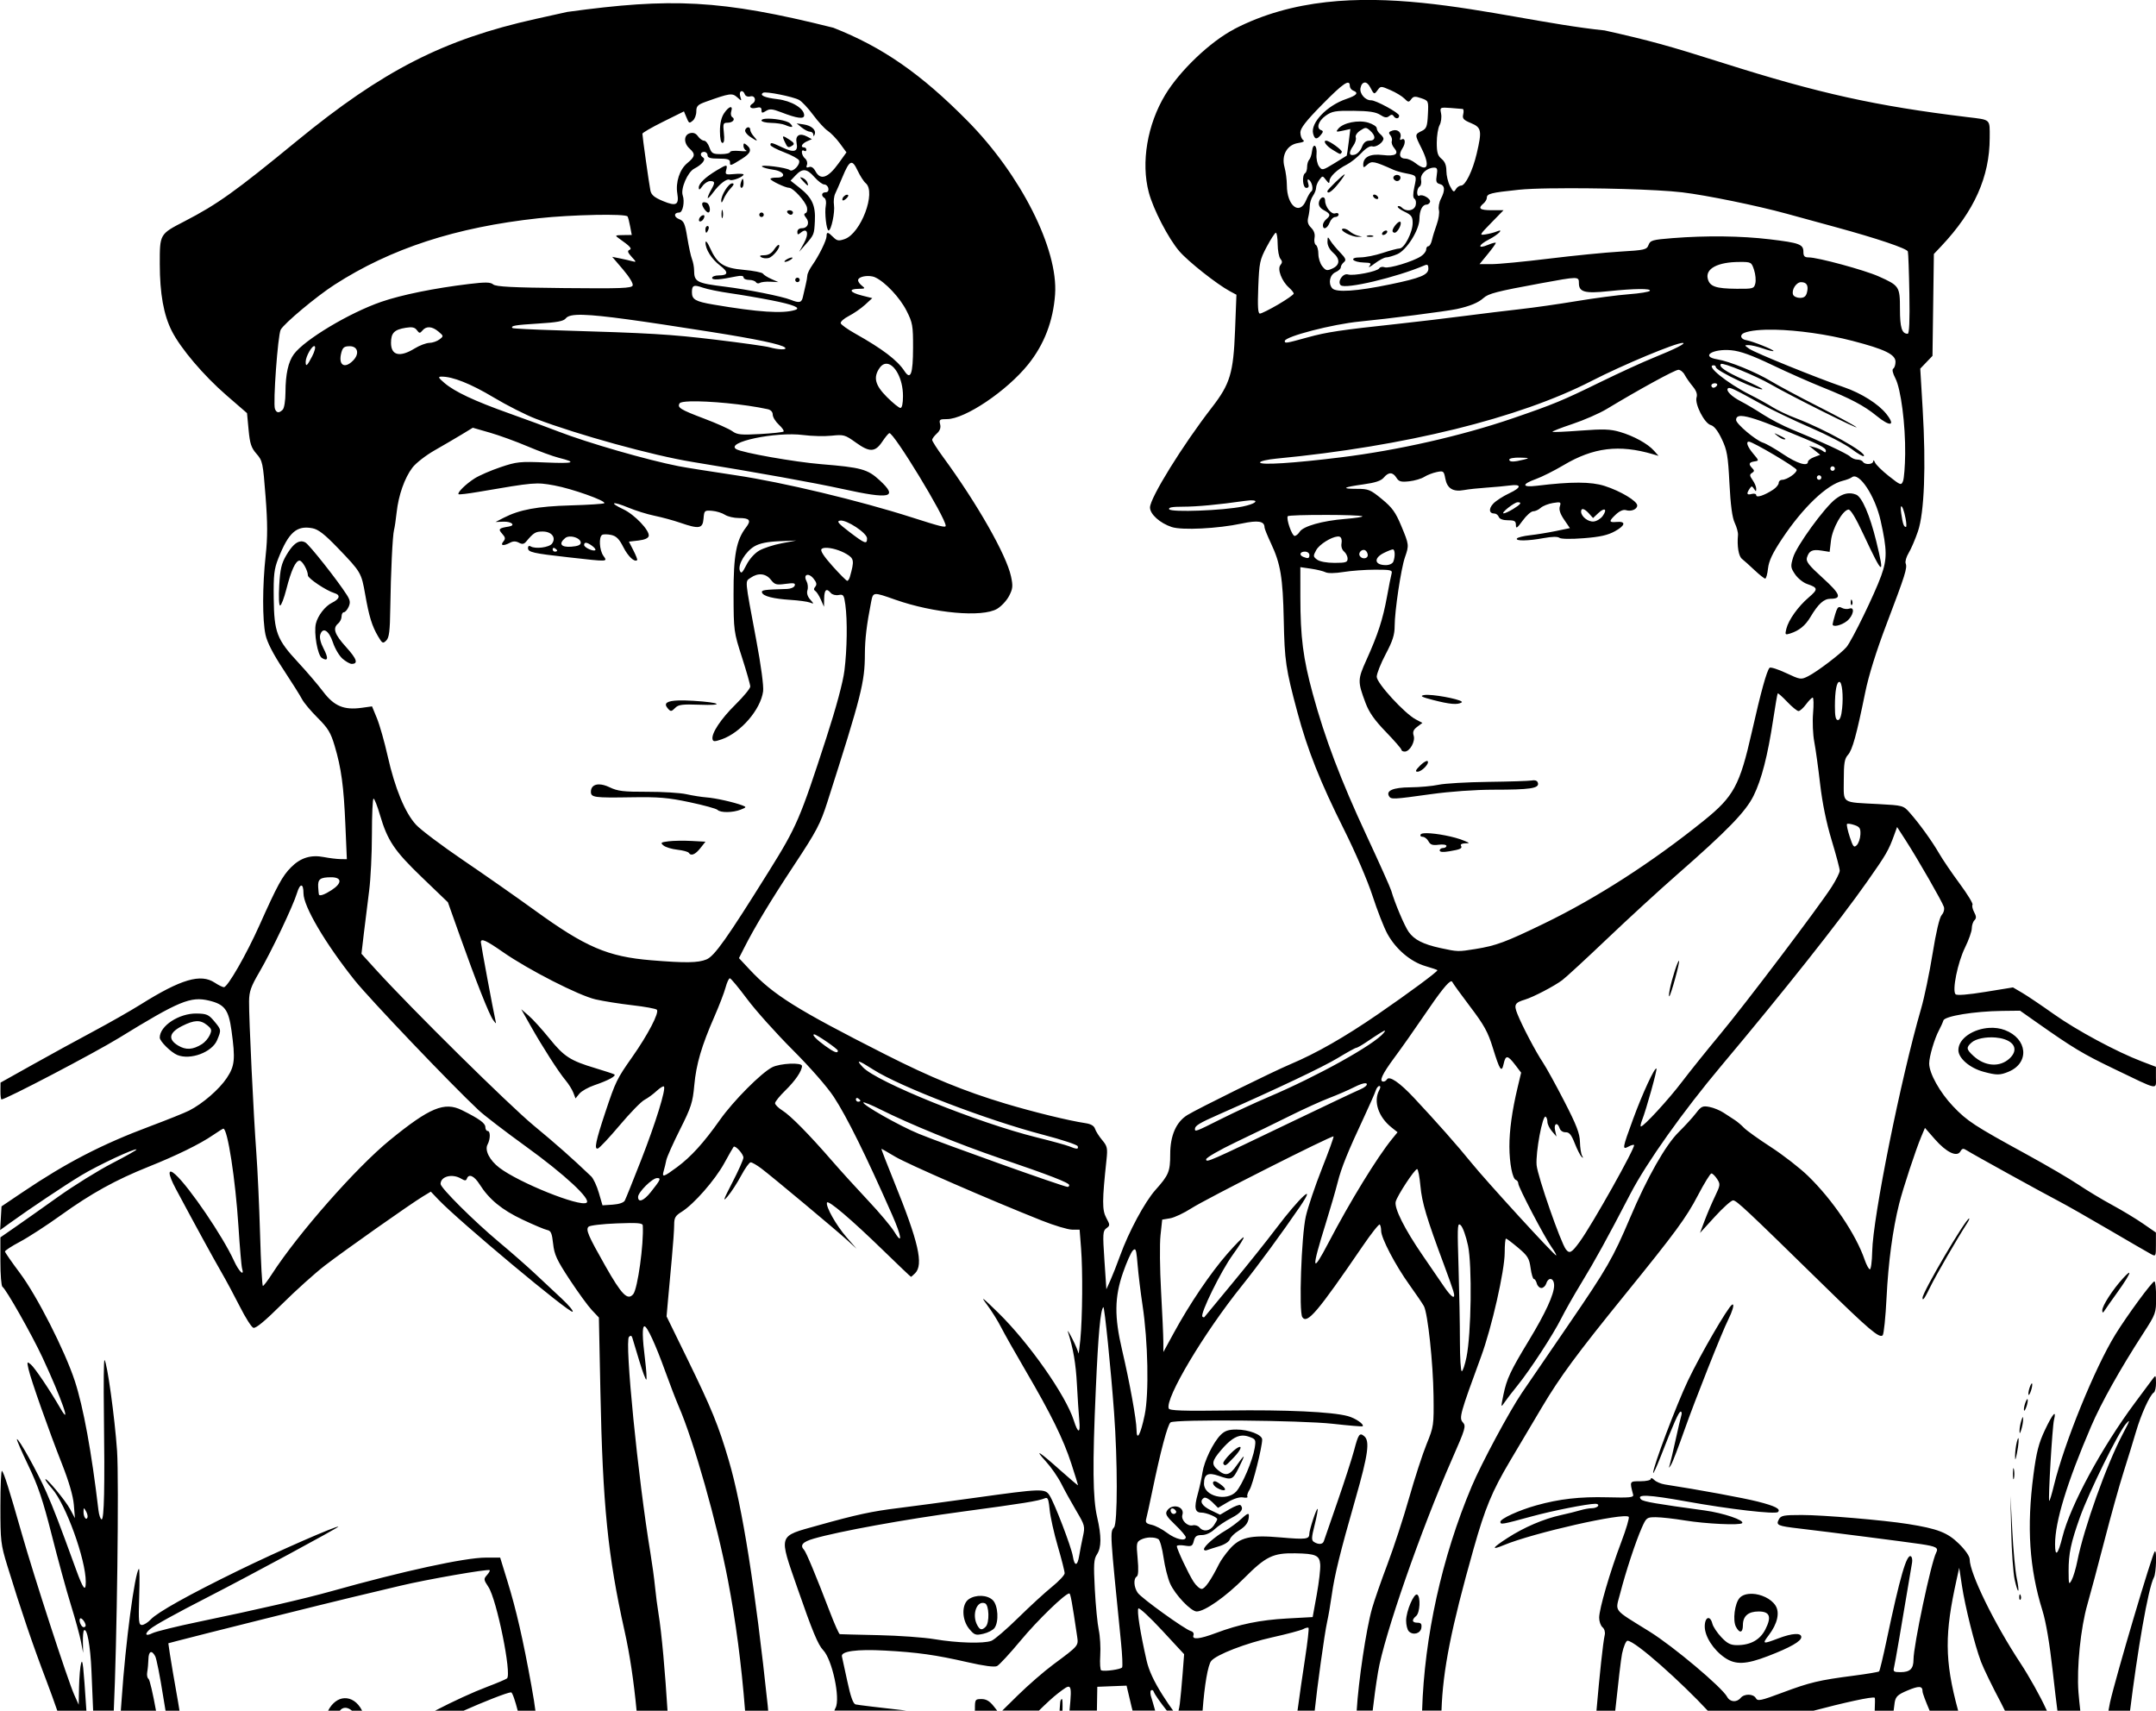 <?xml version="1.0" encoding="UTF-8" standalone="no"?>
<!-- Created with Inkscape (http://www.inkscape.org/) -->

<svg
   width="80.745mm"
   height="64.069mm"
   viewBox="0 0 80.745 64.069"
   version="1.1"
   id="svg8736"
   xml:space="preserve"
   inkscape:version="1.2 (dc2aedaf03, 2022-05-15)"
   sodipodi:docname="Police officers.svg"
   xmlns:inkscape="http://www.inkscape.org/namespaces/inkscape"
   xmlns:sodipodi="http://sodipodi.sourceforge.net/DTD/sodipodi-0.dtd"
   xmlns="http://www.w3.org/2000/svg"
   xmlns:svg="http://www.w3.org/2000/svg"
   xmlns:rdf="http://www.w3.org/1999/02/22-rdf-syntax-ns#"
   xmlns:cc="http://creativecommons.org/ns#"
   xmlns:dc="http://purl.org/dc/elements/1.1/"><title
     id="title8771">Police officers</title><sodipodi:namedview
     id="namedview8738"
     pagecolor="#ffffff"
     bordercolor="#666666"
     borderopacity="1.0"
     inkscape:showpageshadow="2"
     inkscape:pageopacity="0.0"
     inkscape:pagecheckerboard="0"
     inkscape:deskcolor="#d1d1d1"
     inkscape:document-units="mm"
     showgrid="false"
     inkscape:zoom="0.15201075"
     inkscape:cx="3164.25"
     inkscape:cy="-549.30327"
     inkscape:window-width="1920"
     inkscape:window-height="991"
     inkscape:window-x="-9"
     inkscape:window-y="-9"
     inkscape:window-maximized="1"
     inkscape:current-layer="layer1" /><defs
     id="defs8733" /><g
     inkscape:label="Lager 1"
     inkscape:groupmode="layer"
     id="layer1"
     transform="translate(18.96,155.969)"><path
       id="path8764"
       style="fill:#000000;stroke-width:0.084"
       d="m 27.267,-154.879 c -0.892,0.46 -2.043,1.556 -2.591,2.466 -0.669,1.111 -0.908,2.53 -0.613,3.646 0.167,0.635 0.733,1.727 1.142,2.204 0.33,0.386 1.408,1.238 1.897,1.501 l 0.244,0.131 -0.052,1.341 c -0.062,1.591 -0.184,1.997 -0.862,2.874 -1.104,1.425 -2.323,3.396 -2.323,3.753 0,0.251 0.372,0.586 0.813,0.732 0.384,0.127 1.731,0.06 2.623,-0.131 0.615,-0.131 0.853,-0.091 0.853,0.146 0,0.045 0.11,0.315 0.243,0.599 0.357,0.758 0.444,1.281 0.477,2.862 0.032,1.543 0.073,1.821 0.509,3.452 0.382,1.426 0.857,2.622 1.756,4.417 0.415,0.829 0.876,1.902 1.059,2.464 0.178,0.548 0.427,1.187 0.555,1.421 0.314,0.577 0.874,1.053 1.428,1.214 0.247,0.072 0.449,0.141 0.449,0.154 0,0.059 -1.078,0.857 -2.229,1.648 -1.248,0.858 -2.307,1.463 -3.282,1.874 -0.655,0.276 -3.476,1.668 -3.855,1.902 -0.42,0.26 -0.642,0.767 -0.642,1.469 0,0.646 -0.055,0.78 -0.551,1.334 -0.398,0.445 -1.003,1.567 -1.325,2.461 -0.117,0.324 -0.281,0.74 -0.364,0.925 l -0.151,0.336 -0.073,-1.089 c -0.067,-0.991 -0.06,-1.099 0.074,-1.197 0.14,-0.102 0.14,-0.121 -0.006,-0.391 -0.156,-0.29 -0.155,-0.638 0.01,-2.176 0.046,-0.432 0.03,-0.506 -0.163,-0.736 -0.118,-0.14 -0.238,-0.33 -0.267,-0.421 -0.036,-0.112 -0.153,-0.181 -0.363,-0.212 -0.618,-0.092 -1.931,-0.413 -3.002,-0.734 -1.525,-0.458 -2.785,-0.975 -4.499,-1.844 -3.328,-1.688 -4.18,-2.222 -5.072,-3.175 l -0.399,-0.427 0.182,-0.359 c 0.408,-0.806 0.996,-1.78 1.89,-3.134 0.837,-1.267 0.978,-1.535 1.24,-2.355 1.275,-3.987 1.401,-4.485 1.404,-5.537 0.002,-0.558 0.067,-1.106 0.233,-1.948 0.076,-0.386 0.07,-0.385 0.9,-0.093 1.448,0.51 3.26,0.674 3.818,0.345 0.157,-0.092 0.359,-0.309 0.449,-0.482 0.141,-0.272 0.151,-0.37 0.072,-0.736 -0.172,-0.802 -1.27,-2.731 -2.544,-4.469 -0.224,-0.306 -0.408,-0.594 -0.408,-0.639 0,-0.045 0.078,-0.152 0.173,-0.238 0.118,-0.107 0.158,-0.217 0.125,-0.349 -0.044,-0.175 -0.019,-0.193 0.256,-0.193 0.676,0 2.242,-1.054 3.041,-2.048 0.599,-0.744 0.937,-1.623 1.008,-2.622 0.121,-1.697 -1.284,-4.48 -3.281,-6.5 -1.744,-1.764 -3.18,-2.761 -5.022,-3.487 -4.242,-1.063 -6.087,-1.122 -9.965,-0.593 l -1.177,0.261 c -3.45,0.765 -5.737,1.934 -8.956,4.576 -2.304,1.891 -2.97,2.368 -4.205,3.006 -0.932,0.482 -0.925,0.471 -0.924,1.599 0.002,1.113 0.144,1.903 0.452,2.511 0.331,0.653 1.189,1.663 2.041,2.402 l 0.774,0.671 0.059,0.626 c 0.049,0.52 0.099,0.672 0.296,0.897 0.227,0.259 0.242,0.33 0.339,1.59 0.078,1.013 0.079,1.53 0.004,2.222 -0.123,1.133 -0.125,2.405 -0.006,2.962 0.062,0.287 0.282,0.717 0.668,1.302 0.317,0.481 0.632,0.982 0.7,1.114 0.068,0.132 0.332,0.446 0.586,0.699 0.388,0.386 0.489,0.553 0.636,1.048 0.25,0.843 0.34,1.508 0.402,2.964 l 0.055,1.282 -0.244,-0.004 c -0.134,-0.002 -0.41,-0.036 -0.612,-0.075 -0.492,-0.095 -0.875,0.023 -1.232,0.38 -0.324,0.324 -0.516,0.677 -1.183,2.169 -0.493,1.102 -1.194,2.324 -1.334,2.323 -0.049,-3.1e-4 -0.202,-0.076 -0.341,-0.168 -0.528,-0.35 -1.262,-0.134 -2.781,0.818 -0.37,0.232 -1.164,0.684 -1.763,1.004 -0.6,0.32 -1.628,0.883 -2.285,1.251 l -1.195,0.669 -0.003,0.315 c -0.002,0.173 0.016,0.315 0.04,0.315 0.159,0 3.483,-1.741 4.393,-2.3 2.263,-1.392 2.687,-1.567 3.381,-1.401 0.582,0.14 0.731,0.339 0.839,1.121 0.148,1.076 0.124,1.324 -0.176,1.776 -0.28,0.423 -0.906,0.965 -1.41,1.221 -0.165,0.084 -0.829,0.35 -1.474,0.592 -1.793,0.671 -3.122,1.358 -4.754,2.458 l -0.799,0.538 -0.026,0.444 -0.026,0.444 0.362,-0.262 c 0.733,-0.53 2.062,-1.418 2.675,-1.788 0.628,-0.379 2.013,-1.027 2.071,-0.969 0.017,0.017 -0.395,0.25 -0.915,0.518 -0.52,0.268 -1.43,0.833 -2.022,1.255 -0.592,0.422 -1.321,0.937 -1.619,1.143 l -0.542,0.376 v 0.902 c 0,0.496 0.034,0.923 0.077,0.949 0.132,0.082 1.101,1.793 1.496,2.641 0.713,1.532 1.116,2.677 0.67,1.904 -0.389,-0.674 -0.958,-1.517 -1.105,-1.638 -0.141,-0.117 -0.147,-0.106 -0.087,0.168 0.083,0.383 0.758,2.299 1.26,3.572 0.257,0.652 0.412,1.188 0.439,1.514 l 0.041,0.505 -0.179,-0.336 c -0.173,-0.325 -0.929,-1.232 -0.929,-1.115 0,0.032 0.114,0.188 0.254,0.347 0.514,0.585 1.26,2.648 1.26,3.485 0,0.397 -0.096,0.278 -0.36,-0.447 -0.641,-1.761 -0.829,-2.251 -1.113,-2.901 -0.316,-0.725 -1.05,-2.046 -1.106,-1.99 -0.017,0.017 0.177,0.462 0.43,0.989 0.364,0.758 0.547,1.302 0.875,2.599 0.228,0.902 0.549,2.075 0.714,2.607 0.165,0.532 0.337,1.156 0.381,1.388 l 0.081,0.42 -0.009,-0.398 c -0.005,-0.219 0.013,-0.419 0.039,-0.446 0.114,-0.114 0.242,0.575 0.281,1.513 0.018,0.433 0.042,1.004 0.063,1.493 h 0.773 c 0.118,-2.495 0.199,-8.616 0.123,-9.73 -0.085,-1.238 -0.371,-3.309 -0.47,-3.401 -0.028,-0.026 -0.038,0.88 -0.023,2.014 0.036,2.761 0.01,3.953 -0.085,3.953 -0.043,0 -0.098,-0.161 -0.121,-0.357 -0.253,-2.153 -0.563,-3.847 -0.883,-4.825 -0.369,-1.128 -1.419,-3.193 -2.058,-4.045 -0.304,-0.406 -0.555,-0.768 -0.558,-0.804 -0.003,-0.036 0.251,-0.202 0.565,-0.368 0.313,-0.166 1.004,-0.614 1.536,-0.997 1.127,-0.811 2.05,-1.32 3.28,-1.812 1.045,-0.418 1.926,-0.85 2.412,-1.184 0.193,-0.133 0.367,-0.241 0.386,-0.241 0.159,0 0.453,1.906 0.565,3.658 0.05,0.786 0.111,1.496 0.136,1.577 0.098,0.327 -0.12,0.118 -0.307,-0.294 -0.409,-0.898 -1.667,-2.75 -2.19,-3.223 -0.295,-0.267 -0.289,-0.031 0.016,0.538 0.723,1.353 1.417,2.621 1.71,3.127 0.174,0.301 0.485,0.88 0.69,1.286 0.205,0.407 0.431,0.762 0.502,0.789 0.089,0.034 0.429,-0.247 1.07,-0.883 0.517,-0.513 1.242,-1.165 1.612,-1.45 0.739,-0.568 3.188,-2.294 3.665,-2.584 l 0.301,-0.182 0.288,0.303 c 0.762,0.801 4.934,4.284 5.024,4.194 0.031,-0.031 -0.152,-0.249 -0.406,-0.486 -0.254,-0.237 -0.708,-0.661 -1.008,-0.943 -0.301,-0.282 -0.906,-0.813 -1.346,-1.18 -0.927,-0.774 -2.187,-2.027 -2.187,-2.176 0,-0.284 0.434,-0.397 0.769,-0.199 0.142,0.084 0.186,0.084 0.216,0 0.071,-0.196 0.274,-0.106 0.474,0.21 0.357,0.565 0.834,0.958 1.611,1.325 0.416,0.197 0.833,0.372 0.925,0.39 0.137,0.026 0.178,0.121 0.22,0.512 0.044,0.409 0.136,0.609 0.62,1.345 0.313,0.475 0.687,0.989 0.831,1.142 l 0.263,0.278 0.056,2.75 c 0.087,4.281 0.277,6.172 0.907,8.996 0.195,0.874 0.344,1.874 0.449,2.979 h 1.158 c -0.084,-1.373 -0.219,-2.928 -0.337,-3.633 -0.043,-0.254 -0.101,-0.709 -0.131,-1.009 -0.029,-0.301 -0.107,-0.868 -0.172,-1.261 -0.465,-2.805 -0.973,-7.928 -0.803,-8.098 0.06,-0.06 0.098,-0.05 0.124,0.032 0.02,0.066 0.138,0.454 0.261,0.864 0.123,0.409 0.242,0.726 0.264,0.704 0.022,-0.022 9.217e-4,-0.356 -0.047,-0.742 -0.105,-0.839 -0.112,-1.253 -0.021,-1.253 0.1,0 0.415,0.684 0.775,1.682 0.175,0.486 0.401,1.072 0.501,1.304 0.571,1.314 1.434,4.361 1.847,6.517 0.295,1.54 0.506,3.136 0.644,4.895 h 0.865 c -0.006,-0.06 -0.009,-0.126 -0.016,-0.185 C 9.324,-96.493 8.842,-99.547 8.335,-101.271 7.949,-102.584 7.689,-103.22 6.775,-105.091 l -0.771,-1.577 0.052,-0.593 c 0.029,-0.326 0.093,-1.028 0.143,-1.56 0.05,-0.532 0.09,-1.107 0.09,-1.279 -5.086e-4,-0.263 0.043,-0.339 0.281,-0.486 0.452,-0.279 1.25,-1.19 1.594,-1.818 0.175,-0.319 0.333,-0.596 0.351,-0.615 0.063,-0.066 0.37,0.272 0.367,0.405 -0.001,0.074 -0.188,0.494 -0.416,0.933 -0.34,0.658 -0.37,0.749 -0.172,0.515 0.133,-0.156 0.36,-0.506 0.505,-0.778 0.145,-0.272 0.305,-0.494 0.355,-0.494 0.051,0 0.228,0.102 0.395,0.227 0.403,0.303 2.822,2.324 3.241,2.707 l 0.331,0.303 -0.374,-0.428 c -0.386,-0.442 -0.787,-1.15 -0.736,-1.301 0.038,-0.115 0.903,0.62 2.122,1.805 0.551,0.536 1.012,0.974 1.024,0.974 0.012,0 0.081,-0.059 0.154,-0.132 0.324,-0.324 0.131,-1.169 -0.782,-3.421 -0.277,-0.682 -0.492,-1.24 -0.478,-1.24 0.014,0 0.244,0.132 0.511,0.292 0.453,0.273 3.519,1.609 5.487,2.392 0.475,0.189 0.99,0.343 1.144,0.343 h 0.28 l 0.054,0.694 c 0.067,0.855 0.053,2.582 -0.027,3.427 -0.033,0.347 -0.066,0.574 -0.074,0.505 -0.008,-0.069 -0.111,-0.315 -0.23,-0.547 -0.119,-0.231 -0.191,-0.345 -0.161,-0.252 0.199,0.621 0.296,1.185 0.337,1.965 0.026,0.492 0.066,1.102 0.089,1.355 0.046,0.501 -0.047,0.498 -0.207,-0.005 -0.3,-0.941 -1.679,-2.905 -2.829,-4.03 -0.607,-0.594 -0.679,-0.645 -0.421,-0.302 0.17,0.227 0.407,0.606 0.526,0.841 0.119,0.235 0.533,0.967 0.919,1.627 0.953,1.628 1.418,2.572 1.715,3.489 0.138,0.425 0.25,0.787 0.25,0.805 0,0.018 -0.293,-0.229 -0.652,-0.55 -0.804,-0.719 -1.017,-0.851 -0.552,-0.341 0.194,0.212 0.454,0.588 0.578,0.835 0.124,0.247 0.377,0.704 0.561,1.015 0.322,0.545 0.332,0.581 0.247,0.967 -0.048,0.22 -0.111,0.543 -0.139,0.716 -0.064,0.398 -0.175,0.405 -0.238,0.016 -0.057,-0.348 -0.689,-1.999 -0.875,-2.282 -0.168,-0.257 -0.291,-0.253 -2.788,0.094 -1.139,0.158 -2.43,0.332 -2.87,0.385 -0.988,0.12 -1.579,0.248 -3.016,0.651 -1.512,0.424 -1.474,0.302 -0.755,2.376 0.546,1.575 0.763,2.098 0.954,2.295 0.337,0.348 0.651,1.812 0.463,2.162 -0.021,0.039 -0.035,0.072 -0.043,0.102 h 2.702 c -0.954,-0.107 -1.843,-0.213 -1.909,-0.232 -0.092,-0.027 -0.186,-0.292 -0.307,-0.858 -0.096,-0.45 -0.187,-0.872 -0.204,-0.938 -0.049,-0.195 0.559,-0.279 1.61,-0.221 1.218,0.066 1.897,0.162 3.097,0.436 0.617,0.141 1.005,0.192 1.102,0.145 0.082,-0.04 0.48,-0.47 0.884,-0.956 0.636,-0.765 1.665,-1.761 1.822,-1.765 0.045,-10e-4 0.104,0.323 0.294,1.611 0.052,0.353 0.061,0.343 -0.892,1.05 -0.347,0.257 -0.944,0.776 -1.327,1.152 l -0.585,0.576 h 1.373 c 0.266,-0.261 0.531,-0.508 0.707,-0.642 0.5,-0.381 0.547,-0.453 0.438,0.642 h 1.026 l 0.015,-0.892 0.548,-0.022 0.548,-0.021 0.193,0.816 c 0.007,0.031 0.023,0.084 0.031,0.118 h 0.846 c -0.045,-0.155 -0.113,-0.407 -0.133,-0.461 -0.048,-0.129 -0.059,-0.261 -0.023,-0.294 0.036,-0.033 0.082,-0.013 0.102,0.045 0.041,0.114 0.275,0.438 0.492,0.711 h 0.236 c -0.102,-0.135 -0.246,-0.345 -0.402,-0.592 -0.32,-0.506 -0.508,-0.914 -0.592,-1.282 -0.237,-1.039 -0.371,-1.886 -0.307,-1.952 0.035,-0.037 0.435,0.334 0.888,0.823 l 0.824,0.89 -0.056,0.733 c -0.031,0.403 -0.079,0.912 -0.106,1.132 -0.012,0.097 -0.03,0.179 -0.048,0.249 h 0.902 c 0.072,-0.969 0.2,-1.71 0.323,-1.861 0.195,-0.239 1.298,-0.665 2.284,-0.884 0.555,-0.123 1.079,-0.263 1.164,-0.31 0.085,-0.047 0.174,-0.067 0.196,-0.045 0.022,0.022 -0.037,0.545 -0.132,1.162 -0.095,0.617 -0.215,1.443 -0.266,1.836 -0.007,0.055 -0.008,0.05 -0.015,0.102 h 0.645 c 0.084,-0.826 0.367,-2.888 0.466,-3.329 0.048,-0.213 0.125,-0.662 0.172,-0.998 0.106,-0.757 0.312,-1.593 0.892,-3.619 0.471,-1.645 0.541,-2.153 0.324,-2.333 -0.173,-0.144 -0.219,-0.08 -0.379,0.53 -0.076,0.288 -0.354,1.147 -0.618,1.911 -0.264,0.763 -0.496,1.435 -0.516,1.493 -0.041,0.122 -0.2,0.134 -0.368,0.028 -0.1,-0.063 -0.096,-0.16 0.025,-0.64 0.078,-0.311 0.127,-0.58 0.11,-0.598 -0.039,-0.039 -0.311,0.783 -0.311,0.941 0,0.194 -0.133,0.209 -1.072,0.127 -1.134,-0.1 -1.527,-0.008 -1.921,0.448 -0.148,0.171 -0.321,0.414 -0.383,0.539 -0.307,0.614 -0.535,0.942 -0.655,0.941 -0.072,-5.72e-4 -0.21,-0.124 -0.306,-0.273 -0.192,-0.299 -0.624,-1.219 -0.624,-1.328 0,-0.038 0.13,-0.048 0.29,-0.022 0.26,0.042 0.296,0.024 0.346,-0.173 0.044,-0.175 0.106,-0.221 0.302,-0.221 0.15,0 0.336,-0.085 0.475,-0.216 0.125,-0.119 0.407,-0.309 0.627,-0.422 0.37,-0.191 0.481,-0.346 0.343,-0.483 -0.031,-0.031 -0.215,0.037 -0.41,0.152 l -0.354,0.208 -0.347,-0.168 c -0.339,-0.164 -0.44,-0.348 -0.254,-0.464 0.051,-0.032 0.19,0.04 0.309,0.159 l 0.216,0.216 0.366,-0.215 c 0.226,-0.133 0.445,-0.2 0.572,-0.176 0.113,0.022 0.186,0.008 0.162,-0.03 -0.024,-0.038 0.013,-0.156 0.082,-0.261 0.117,-0.18 0.471,-1.589 0.471,-1.877 0,-0.18 -0.503,-0.375 -0.968,-0.375 -0.293,0 -0.433,0.048 -0.585,0.2 -0.281,0.281 -0.62,0.982 -0.683,1.412 -0.029,0.2 -0.109,0.565 -0.178,0.81 -0.141,0.506 -0.105,0.689 0.136,0.689 0.189,0 0.595,0.169 0.595,0.247 0,0.029 -0.059,0.136 -0.131,0.239 -0.149,0.212 -0.39,0.243 -0.535,0.069 -0.054,-0.065 -0.166,-0.099 -0.25,-0.078 -0.198,0.052 -0.449,-0.201 -0.389,-0.391 0.101,-0.317 -0.391,-0.448 -0.576,-0.154 -0.075,0.119 -0.021,0.21 0.306,0.524 0.218,0.209 0.397,0.419 0.397,0.466 0,0.167 -0.383,0.077 -0.702,-0.164 -0.178,-0.135 -0.437,-0.27 -0.575,-0.3 -0.207,-0.046 -0.243,-0.087 -0.202,-0.236 0.027,-0.099 0.127,-0.553 0.221,-1.009 0.315,-1.521 0.581,-2.523 0.689,-2.592 0.189,-0.12 4.893,-0.079 6.074,0.053 0.599,0.067 1.103,0.109 1.118,0.093 0.071,-0.071 -0.27,-0.305 -0.559,-0.382 -0.59,-0.159 -2.305,-0.239 -4.492,-0.209 -1.674,0.023 -2.179,0.006 -2.21,-0.075 -0.144,-0.375 1.317,-2.828 2.739,-4.596 0.589,-0.733 1.506,-1.982 2.172,-2.958 0.66,-0.968 -0.002,-0.363 -0.891,0.814 -0.349,0.463 -1.09,1.39 -1.646,2.06 -0.556,0.671 -1.023,1.235 -1.037,1.255 -0.014,0.019 -0.049,0.012 -0.076,-0.015 -0.096,-0.096 0.695,-1.708 1.138,-2.317 0.245,-0.337 0.428,-0.631 0.406,-0.652 -0.022,-0.022 -0.296,0.255 -0.61,0.614 -0.634,0.726 -1.415,1.881 -2.006,2.966 l -0.39,0.715 -9.53e-4,-0.385 c -6.36e-4,-0.212 -0.039,-1.063 -0.085,-1.892 -0.046,-0.829 -0.056,-1.772 -0.021,-2.095 l 0.063,-0.587 0.294,-0.049 c 0.162,-0.027 0.521,-0.196 0.799,-0.375 0.547,-0.353 5.274,-2.742 5.324,-2.692 0.017,0.017 -0.178,0.558 -0.433,1.201 -0.255,0.644 -0.527,1.451 -0.605,1.793 -0.167,0.735 -0.265,3.576 -0.131,3.775 0.182,0.27 0.564,-0.18 2.262,-2.664 0.322,-0.472 0.609,-0.834 0.638,-0.806 0.028,0.028 0.052,0.135 0.052,0.236 0,0.271 0.531,1.287 1.055,2.017 0.251,0.35 0.497,0.712 0.547,0.804 0.145,0.27 0.344,2.13 0.36,3.357 0.014,1.104 0.007,1.154 -0.259,1.808 -0.151,0.37 -0.446,1.278 -0.656,2.018 -0.21,0.74 -0.573,1.852 -0.807,2.471 -0.234,0.619 -0.495,1.367 -0.579,1.662 -0.223,0.779 -0.513,2.747 -0.577,3.831 h 0.599 c 0.047,-0.423 0.118,-0.949 0.201,-1.447 0.224,-1.352 1.599,-5.306 2.777,-7.984 0.497,-1.13 0.525,-1.225 0.398,-1.364 -0.148,-0.163 -0.105,-0.318 0.685,-2.467 0.399,-1.086 0.882,-3.214 0.883,-3.889 3.18e-4,-0.289 0.022,-0.526 0.049,-0.526 0.026,0 0.231,0.155 0.456,0.344 0.356,0.3 0.415,0.396 0.465,0.757 0.031,0.227 0.087,0.413 0.123,0.413 0.037,0 0.086,0.076 0.11,0.168 0.024,0.092 0.102,0.168 0.172,0.168 0.071,0 0.152,-0.076 0.182,-0.168 0.083,-0.261 0.294,-0.208 0.294,0.074 0,0.33 -0.321,1.029 -0.942,2.054 -0.694,1.145 -0.832,1.44 -0.956,2.035 -0.099,0.479 -0.098,0.494 0.034,0.298 0.077,-0.114 0.295,-0.398 0.485,-0.632 0.473,-0.581 1.341,-1.912 1.648,-2.525 0.139,-0.278 0.471,-0.864 0.739,-1.303 0.539,-0.885 0.971,-1.671 1.851,-3.364 0.604,-1.163 1.967,-3.081 3.406,-4.795 2.336,-2.782 4.408,-5.397 5.46,-6.894 0.72,-1.024 0.799,-1.161 1.016,-1.758 l 0.104,-0.286 0.32,0.496 c 0.446,0.69 1.371,2.302 1.432,2.494 0.029,0.09 -0.006,0.222 -0.081,0.304 -0.082,0.09 -0.212,0.64 -0.342,1.45 -0.116,0.718 -0.309,1.643 -0.429,2.056 -0.759,2.614 -1.807,7.816 -1.832,9.095 -0.008,0.382 -0.049,0.684 -0.091,0.67 -0.043,-0.014 -0.128,-0.174 -0.191,-0.357 -0.329,-0.957 -1.198,-2.243 -2.121,-3.14 -0.304,-0.296 -0.932,-0.783 -1.394,-1.083 -0.463,-0.3 -0.917,-0.625 -1.01,-0.724 -0.093,-0.098 -0.245,-0.226 -0.336,-0.285 -0.092,-0.059 -0.28,-0.181 -0.419,-0.273 -0.139,-0.092 -0.38,-0.191 -0.536,-0.22 -0.252,-0.048 -0.307,-0.022 -0.5,0.231 -0.119,0.157 -0.412,0.477 -0.651,0.713 -0.49,0.483 -1.178,1.696 -1.816,3.201 -0.644,1.519 -0.864,1.901 -2.317,4.023 -0.76,1.11 -1.54,2.251 -1.734,2.535 -0.468,0.688 -1.52,2.647 -1.882,3.505 -1.122,2.657 -1.776,5.645 -1.859,8.4 h 0.726 c 0.052,-1.529 0.362,-3.085 1.203,-6.061 0.432,-1.528 0.69,-2.149 1.356,-3.274 0.294,-0.495 0.832,-1.402 1.196,-2.015 0.686,-1.155 1.307,-1.997 3.132,-4.247 1.882,-2.321 2.275,-2.856 2.715,-3.697 0.237,-0.453 0.465,-0.823 0.507,-0.823 0.042,0 0.138,0.093 0.212,0.207 0.128,0.195 0.123,0.233 -0.078,0.652 -0.118,0.244 -0.292,0.653 -0.388,0.907 l -0.174,0.463 0.557,-0.61 c 0.306,-0.335 0.613,-0.61 0.682,-0.61 0.128,0 0.482,0.332 3.35,3.14 1.736,1.7 2.131,2.035 2.253,1.913 0.043,-0.043 0.108,-0.679 0.145,-1.413 0.066,-1.327 0.23,-2.549 0.472,-3.513 0.144,-0.575 0.622,-2.026 0.828,-2.514 l 0.138,-0.328 0.371,0.424 c 0.431,0.493 0.828,0.683 0.956,0.458 0.066,-0.115 0.109,-0.124 0.233,-0.043 0.199,0.13 2.878,1.609 3.474,1.918 0.254,0.132 1.087,0.606 1.85,1.053 0.763,0.447 1.473,0.858 1.577,0.914 0.185,0.099 0.189,0.092 0.189,-0.352 v -0.453 l -0.484,-0.334 c -0.266,-0.184 -0.786,-0.498 -1.156,-0.698 -0.37,-0.2 -0.938,-0.542 -1.261,-0.759 -0.324,-0.218 -1.194,-0.727 -1.934,-1.132 -1.972,-1.079 -2.231,-1.247 -2.761,-1.803 -0.496,-0.52 -0.896,-1.237 -0.896,-1.606 1.08e-4,-0.256 0.199,-0.931 0.367,-1.243 0.068,-0.126 0.142,-0.291 0.165,-0.366 0.051,-0.165 1.156,-0.346 2.199,-0.359 l 0.673,-0.008 0.588,0.414 c 1.405,0.989 1.75,1.197 2.944,1.771 1.697,0.817 1.556,0.788 1.556,0.314 v -0.397 l -0.526,-0.2 c -0.942,-0.359 -2.445,-1.167 -3.302,-1.776 -0.462,-0.328 -0.994,-0.687 -1.183,-0.797 l -0.343,-0.201 -1.035,0.168 c -0.656,0.107 -1.065,0.139 -1.115,0.088 -0.135,-0.135 0.078,-1.185 0.353,-1.745 0.14,-0.285 0.255,-0.61 0.255,-0.722 0,-0.112 0.045,-0.249 0.099,-0.303 0.076,-0.076 0.074,-0.147 -0.01,-0.303 -0.06,-0.112 -0.088,-0.238 -0.062,-0.28 0.026,-0.042 -0.191,-0.397 -0.481,-0.789 -0.29,-0.392 -0.636,-0.901 -0.769,-1.131 -0.269,-0.465 -0.74,-1.118 -1.104,-1.529 -0.235,-0.266 -0.254,-0.271 -1.164,-0.32 -1.421,-0.076 -1.303,0.004 -1.303,-0.898 0,-0.633 0.028,-0.802 0.156,-0.944 0.167,-0.185 0.322,-0.748 0.647,-2.34 0.13,-0.639 0.413,-1.546 0.801,-2.565 0.7,-1.843 0.78,-2.094 0.714,-2.266 -0.027,-0.07 0.024,-0.247 0.112,-0.392 0.089,-0.145 0.245,-0.51 0.348,-0.811 0.238,-0.699 0.305,-2.427 0.176,-4.581 l -0.09,-1.511 0.229,-0.239 0.229,-0.239 0.026,-1.908 0.026,-1.908 0.278,-0.294 c 1.236,-1.311 1.81,-2.595 1.813,-4.051 0.001,-0.725 0.058,-0.673 -0.84,-0.782 -3.42,-0.415 -5.559,-0.888 -9.124,-2.019 -2.074,-0.658 -2.767,-0.848 -4.456,-1.226 -4.112,-0.422 -9.495,-2.315 -13.871,-0.053 z m 4.877,1.999 c 0.069,-0.005 0.148,0.056 0.213,0.182 0.142,0.274 0.15,0.277 0.277,0.103 0.113,-0.155 0.124,-0.155 0.483,0.002 0.202,0.088 0.437,0.23 0.522,0.317 0.14,0.142 0.164,0.144 0.253,0.023 0.082,-0.112 0.143,-0.118 0.374,-0.038 0.276,0.096 0.276,0.097 0.251,0.61 -0.021,0.437 -0.053,0.528 -0.215,0.609 -0.285,0.141 -0.285,0.134 -0.023,0.659 0.331,0.665 0.23,0.912 -0.226,0.554 -0.118,-0.092 -0.282,-0.168 -0.366,-0.168 -0.228,0 -0.277,-0.151 -0.124,-0.385 0.135,-0.206 0.107,-0.42 -0.043,-0.327 -0.043,0.026 -0.059,-0.001 -0.037,-0.062 0.069,-0.189 -0.089,-0.343 -0.288,-0.28 -0.145,0.046 -0.163,0.083 -0.087,0.174 0.053,0.064 0.079,0.165 0.057,0.224 -0.021,0.059 0.017,0.172 0.084,0.25 0.203,0.233 0.055,0.326 -0.429,0.269 -0.468,-0.055 -0.725,0.075 -0.725,0.365 0,0.119 0.017,0.118 0.155,-0.007 0.161,-0.146 0.26,-0.126 0.98,0.197 0.093,0.042 0.301,0.101 0.463,0.132 0.412,0.08 0.41,0.075 0.317,0.509 -0.058,0.271 -0.056,0.407 0.007,0.446 0.049,0.031 0.068,0.14 0.041,0.242 -0.054,0.206 -0.347,0.255 -0.515,0.087 -0.055,-0.055 -0.124,-0.075 -0.153,-0.046 -0.03,0.03 0.083,0.119 0.251,0.199 0.259,0.123 0.305,0.187 0.305,0.421 0,0.351 -0.31,0.954 -0.492,0.956 -0.076,0.001 -0.362,0.077 -0.635,0.168 -0.273,0.091 -0.65,0.166 -0.837,0.166 -0.434,0 -0.299,0.18 0.144,0.193 0.256,0.007 0.285,0.027 0.198,0.136 -0.056,0.07 0.034,0.025 0.201,-0.101 0.166,-0.125 0.36,-0.228 0.431,-0.228 0.071,0 0.257,-0.054 0.413,-0.12 0.351,-0.148 0.83,-0.909 0.831,-1.323 0.002,-0.314 0.109,-0.533 0.262,-0.533 0.056,0 0.116,-0.045 0.134,-0.099 0.04,-0.119 -0.282,-0.309 -0.399,-0.236 -0.045,0.028 -0.082,-0.025 -0.082,-0.117 0,-0.092 0.041,-0.194 0.092,-0.225 0.051,-0.031 0.075,-0.146 0.054,-0.255 -0.041,-0.212 0.222,-0.454 0.493,-0.454 0.112,0 0.131,0.057 0.094,0.286 -0.038,0.234 -0.017,0.294 0.115,0.329 0.193,0.05 0.206,0.233 0.04,0.554 -0.067,0.129 -0.1,0.318 -0.074,0.419 0.026,0.101 -0.01,0.343 -0.081,0.539 -0.071,0.195 -0.152,0.459 -0.18,0.586 -0.028,0.127 -0.089,0.231 -0.134,0.231 -0.045,0 -0.082,0.056 -0.082,0.124 0,0.068 -0.088,0.182 -0.195,0.252 -0.303,0.199 -1.206,0.471 -1.363,0.411 -0.078,-0.03 -0.168,-0.011 -0.201,0.042 -0.073,0.118 -0.966,0.292 -1.168,0.228 -0.19,-0.06 -0.411,0.265 -0.274,0.402 0.163,0.163 2.083,-0.291 3.137,-0.741 0.114,-0.049 0.147,-0.022 0.147,0.119 0,0.234 -0.291,0.355 -1.43,0.591 v -1.6e-4 c -1.256,0.261 -2.034,0.312 -2.174,0.143 -0.157,-0.189 -0.087,-0.506 0.135,-0.603 0.104,-0.046 0.189,-0.126 0.189,-0.179 0,-0.053 0.052,-0.139 0.116,-0.192 0.096,-0.079 0.07,-0.144 -0.147,-0.37 -0.145,-0.15 -0.308,-0.348 -0.363,-0.44 -0.095,-0.157 -0.1,-0.155 -0.105,0.05 -0.003,0.13 0.079,0.289 0.205,0.399 0.275,0.239 0.268,0.467 -0.019,0.598 -0.204,0.093 -0.246,0.084 -0.378,-0.08 -0.082,-0.101 -0.149,-0.31 -0.149,-0.464 0,-0.154 -0.042,-0.306 -0.092,-0.337 -0.051,-0.031 -0.074,-0.151 -0.052,-0.267 0.026,-0.138 -0.017,-0.267 -0.126,-0.377 -0.122,-0.122 -0.151,-0.226 -0.11,-0.39 0.031,-0.123 0.057,-0.316 0.058,-0.43 6.36e-4,-0.114 0.054,-0.283 0.119,-0.376 0.065,-0.093 0.118,-0.229 0.118,-0.302 0,-0.073 0.054,-0.207 0.121,-0.297 0.12,-0.161 0.123,-0.161 0.25,0.005 0.103,0.134 0.129,0.141 0.131,0.036 0.003,-0.161 0.289,-0.432 0.645,-0.612 0.145,-0.073 0.39,-0.267 0.544,-0.43 0.179,-0.19 0.331,-0.281 0.421,-0.252 0.136,0.043 0.411,-0.153 0.411,-0.293 0,-0.037 -0.057,-0.115 -0.126,-0.172 -0.069,-0.058 -0.126,-0.155 -0.126,-0.217 0,-0.062 -0.144,-0.155 -0.319,-0.208 -0.371,-0.111 -0.935,0.003 -1.121,0.227 -0.102,0.123 -0.085,0.13 0.169,0.074 l 0.282,-0.062 -0.061,0.493 c -0.034,0.271 -0.067,0.498 -0.074,0.504 -0.007,0.006 -0.217,0.136 -0.466,0.288 -0.44,0.269 -0.457,0.272 -0.572,0.115 -0.065,-0.089 -0.108,-0.294 -0.093,-0.456 0.03,-0.348 -0.13,-0.449 -0.17,-0.108 -0.015,0.129 -0.062,0.27 -0.105,0.314 -0.043,0.044 -0.078,0.165 -0.078,0.268 0,0.104 -0.032,0.208 -0.071,0.232 -0.131,0.081 -0.096,0.555 0.04,0.555 0.09,0 0.11,-0.051 0.069,-0.179 -0.035,-0.109 -0.024,-0.159 0.026,-0.127 0.119,0.074 0.186,0.381 0.094,0.438 -0.043,0.026 -0.132,0.178 -0.198,0.337 -0.242,0.579 -0.717,0.203 -0.718,-0.569 -2.58e-4,-0.199 -0.041,-0.505 -0.089,-0.681 -0.124,-0.447 0.101,-0.839 0.515,-0.9 0.187,-0.028 0.253,-0.067 0.185,-0.11 -0.058,-0.037 -0.105,-0.165 -0.105,-0.284 0,-0.161 0.209,-0.43 0.815,-1.046 0.789,-0.803 1.036,-0.97 1.036,-0.7 0,0.071 0.057,0.15 0.126,0.177 0.218,0.084 0.139,0.178 -0.264,0.316 -0.72,0.245 -1.341,0.896 -1.236,1.296 0.058,0.221 0.136,0.233 0.292,0.045 0.09,-0.109 0.092,-0.147 0.01,-0.175 -0.194,-0.065 -0.108,-0.345 0.166,-0.54 0.239,-0.17 0.365,-0.192 1.049,-0.185 0.579,0.006 0.833,0.045 0.996,0.151 0.164,0.107 0.246,0.119 0.331,0.049 0.078,-0.065 0.13,-0.066 0.168,-0.006 0.075,0.122 0.214,0.111 0.209,-0.017 -0.004,-0.102 -0.876,-0.577 -1.05,-0.571 -0.216,0.007 -0.437,-0.247 -0.397,-0.457 0.025,-0.132 0.084,-0.201 0.153,-0.206 z m -23.346,0.329 c 0.041,-0.017 0.1,0.016 0.138,0.117 0.026,0.068 0.114,0.099 0.208,0.074 0.173,-0.045 0.237,0.174 0.079,0.271 -0.166,0.103 -0.08,0.212 0.126,0.161 0.159,-0.04 0.21,-0.02 0.21,0.083 0,0.115 0.026,0.12 0.168,0.031 0.139,-0.087 0.238,-0.078 0.568,0.049 0.601,0.233 0.862,0.267 0.862,0.114 0,-0.259 -0.473,-0.543 -1.006,-0.605 -0.479,-0.056 -0.68,-0.147 -0.529,-0.24 0.095,-0.059 1.119,0.146 1.344,0.269 0.104,0.056 0.341,0.309 0.528,0.562 0.187,0.253 0.433,0.521 0.547,0.596 0.114,0.075 0.319,0.287 0.454,0.471 l 0.246,0.335 -0.29,0.404 c -0.402,0.559 -0.682,0.656 -0.872,0.301 -0.07,-0.131 -0.155,-0.186 -0.239,-0.154 -0.094,0.036 -0.116,0.013 -0.079,-0.085 0.028,-0.074 -0.003,-0.18 -0.069,-0.235 -0.136,-0.113 -0.169,-0.372 -0.037,-0.29 0.046,0.029 0.084,0.012 0.084,-0.037 0,-0.049 -0.038,-0.089 -0.084,-0.089 -0.152,0 -0.088,-0.141 0.103,-0.226 l 0.188,-0.084 -0.181,-0.097 c -0.275,-0.147 -0.448,-0.044 -0.392,0.236 0.066,0.331 -0.085,0.383 -0.52,0.178 -0.422,-0.198 -0.459,-0.206 -0.459,-0.098 0,0.043 0.231,0.165 0.514,0.273 0.283,0.108 0.533,0.245 0.557,0.304 0.061,0.153 -0.232,0.457 -0.348,0.362 -0.117,-0.096 -1.124,-0.221 -1.037,-0.129 0.036,0.037 0.225,0.089 0.42,0.116 0.414,0.055 0.518,0.302 0.125,0.296 -0.127,-0.002 -0.231,0.02 -0.231,0.048 0,0.066 0.563,0.334 0.701,0.334 0.15,0 0.613,0.509 0.666,0.732 0.024,0.102 10e-4,0.2 -0.052,0.217 -0.068,0.023 -0.063,0.073 0.018,0.171 0.148,0.179 0.065,0.393 -0.154,0.393 -0.102,0 -0.171,0.055 -0.171,0.136 0,0.113 0.022,0.118 0.13,0.029 0.244,-0.203 0.316,0.033 0.119,0.39 l -0.181,0.328 0.221,-0.252 c 0.341,-0.389 0.341,-0.391 0.367,-0.901 0.03,-0.583 -0.103,-0.872 -0.57,-1.242 l -0.34,-0.269 0.19,-0.201 c 0.257,-0.271 0.422,-0.255 0.707,0.07 0.132,0.15 0.296,0.273 0.365,0.273 0.069,0 0.138,0.066 0.153,0.147 0.017,0.09 -0.023,0.147 -0.104,0.147 -0.152,0 -0.176,0.131 -0.04,0.215 0.051,0.032 0.072,0.158 0.048,0.282 -0.052,0.261 0.024,0.932 0.106,0.932 0.098,0 0.242,-0.684 0.201,-0.949 -0.022,-0.14 -0.001,-0.334 0.046,-0.431 0.048,-0.097 0.168,-0.374 0.269,-0.615 0.268,-0.646 0.362,-0.688 0.567,-0.252 0.094,0.2 0.231,0.414 0.305,0.475 0.403,0.335 -0.178,1.882 -0.786,2.094 -0.226,0.079 -0.288,0.068 -0.43,-0.073 -0.199,-0.199 -0.249,-0.206 -0.249,-0.035 0,0.154 -0.287,0.736 -0.537,1.09 -0.098,0.139 -0.18,0.309 -0.183,0.378 -0.003,0.069 -0.031,0.23 -0.063,0.357 -0.032,0.127 -0.078,0.326 -0.102,0.442 -0.047,0.226 -0.132,0.247 -0.461,0.115 -0.314,-0.127 -1.625,-0.389 -2.459,-0.491 -1.057,-0.13 -1.154,-0.181 -1.156,-0.608 -6.993e-4,-0.125 -0.036,-0.314 -0.078,-0.42 -0.042,-0.106 -0.122,-0.47 -0.177,-0.808 -0.086,-0.531 -0.128,-0.626 -0.307,-0.694 -0.207,-0.079 -0.201,-0.247 0.009,-0.247 0.129,0 0.209,-0.408 0.127,-0.641 -0.087,-0.246 0.183,-0.874 0.431,-1.002 0.292,-0.151 0.448,-0.345 0.334,-0.415 -0.131,-0.081 -0.107,-0.213 0.038,-0.213 0.069,0 0.126,0.057 0.126,0.126 0,0.095 0.103,0.126 0.42,0.126 0.328,0 0.42,0.029 0.42,0.133 0,0.15 0.008,0.148 0.442,-0.122 0.339,-0.211 0.39,-0.35 0.189,-0.516 -0.103,-0.085 -0.126,-0.081 -0.126,0.025 0,0.071 0.047,0.152 0.105,0.179 0.058,0.027 -0.056,0.034 -0.252,0.015 -0.197,-0.019 -0.357,-2.9e-4 -0.357,0.042 0,0.042 -0.153,0.076 -0.341,0.076 -0.303,0 -0.35,-0.028 -0.429,-0.252 -0.048,-0.139 -0.139,-0.252 -0.201,-0.252 -0.062,0 -0.165,-0.074 -0.228,-0.164 -0.079,-0.112 -0.174,-0.149 -0.299,-0.116 -0.236,0.062 -0.244,0.369 -0.016,0.575 0.228,0.207 0.213,0.3 -0.088,0.548 -0.282,0.232 -0.44,0.715 -0.371,1.134 0.071,0.43 -0.041,0.49 -0.531,0.287 -0.332,-0.138 -0.442,-0.23 -0.477,-0.401 -0.048,-0.232 -0.299,-2.012 -0.299,-2.124 0,-0.035 0.35,-0.238 0.778,-0.45 l 0.778,-0.386 0.08,0.192 c 0.112,0.269 0.112,0.269 0.255,0.151 0.071,-0.059 0.128,-0.212 0.128,-0.341 0,-0.2 0.053,-0.254 0.357,-0.363 0.897,-0.321 0.986,-0.334 1.173,-0.168 0.171,0.153 0.173,0.152 0.115,-0.034 -0.032,-0.103 -0.009,-0.172 0.032,-0.189 z m -0.409,0.596 c -0.053,0.014 -0.139,0.091 -0.229,0.224 -0.104,0.153 -0.157,0.381 -0.157,0.673 0,0.271 0.036,0.442 0.095,0.442 0.063,1e-5 0.08,-0.129 0.052,-0.378 -0.038,-0.34 -0.025,-0.378 0.132,-0.378 0.201,0 0.313,-0.13 0.182,-0.211 -0.049,-0.03 -0.066,-0.128 -0.038,-0.216 0.038,-0.119 0.016,-0.168 -0.037,-0.154 z m 26.742,0.017 c 0.055,7e-5 0.129,0.005 0.228,0.012 0.218,0.015 0.426,0.032 0.461,0.038 0.036,0.006 0.044,0.096 0.019,0.2 -0.039,0.159 0.009,0.212 0.293,0.33 0.393,0.164 0.415,0.282 0.212,1.144 -0.151,0.642 -0.422,1.196 -0.585,1.196 -0.066,0 -0.156,0.063 -0.199,0.141 -0.068,0.121 -0.098,0.103 -0.215,-0.122 -0.075,-0.144 -0.136,-0.4 -0.136,-0.568 0,-0.211 -0.056,-0.351 -0.18,-0.452 -0.144,-0.117 -0.18,-0.237 -0.18,-0.606 0,-0.253 0.047,-0.548 0.105,-0.656 0.058,-0.107 0.083,-0.302 0.057,-0.433 -0.036,-0.178 -0.044,-0.223 0.121,-0.222 z m -25.426,0.417 c -0.088,0.008 -0.146,0.029 -0.146,0.064 0,0.046 0.161,0.086 0.357,0.09 0.197,0.003 0.433,0.038 0.526,0.078 0.269,0.116 0.341,0.095 0.19,-0.056 -0.118,-0.118 -0.663,-0.201 -0.928,-0.176 z m 1.17,0.173 0.192,0.156 c 0.106,0.086 0.245,0.156 0.309,0.156 0.064,0 0.12,0.047 0.124,0.105 0.005,0.081 0.016,0.081 0.05,-0.003 0.066,-0.165 -0.117,-0.332 -0.411,-0.375 z m -1.814,0.146 c -0.042,0.002 -0.09,0.036 -0.113,0.102 -0.02,0.058 0.062,0.171 0.182,0.252 0.28,0.188 0.322,0.186 0.147,-0.006 -0.077,-0.085 -0.139,-0.198 -0.139,-0.252 0,-0.066 -0.036,-0.097 -0.078,-0.096 z m 23.127,0.027 c 0.05,9.5e-4 0.093,0.035 0.169,0.103 0.218,0.197 0.203,0.372 -0.031,0.372 -0.134,0 -0.219,0.073 -0.282,0.239 -0.05,0.132 -0.171,0.261 -0.271,0.286 -0.217,0.057 -0.235,-0.075 -0.047,-0.343 0.073,-0.105 0.114,-0.243 0.089,-0.307 -0.025,-0.065 0.048,-0.177 0.168,-0.255 0.099,-0.065 0.155,-0.097 0.205,-0.096 z m -21.813,0.319 c -0.026,0.01 -0.003,0.073 0.054,0.197 0.107,0.23 0.13,0.241 0.291,0.138 0.083,-0.053 0.058,-0.104 -0.102,-0.209 -0.141,-0.092 -0.217,-0.136 -0.243,-0.127 z m 20.33,0.156 c -0.132,0 0.006,0.197 0.236,0.337 0.319,0.194 0.293,0.188 0.352,0.091 0.039,-0.063 -0.464,-0.429 -0.589,-0.429 z m -22.48,0.937 c -0.047,6.4e-4 -0.149,0.057 -0.337,0.17 -0.434,0.259 -0.683,0.499 -0.678,0.653 0.003,0.098 0.038,0.084 0.136,-0.057 0.073,-0.104 0.203,-0.189 0.29,-0.189 0.187,0 0.192,0.056 0.032,0.336 -0.066,0.116 -0.122,0.246 -0.123,0.29 -0.002,0.044 0.089,-0.046 0.202,-0.199 0.244,-0.331 0.522,-0.54 0.629,-0.473 0.084,0.052 0.511,-0.116 0.511,-0.201 0,-0.029 -0.157,-0.037 -0.349,-0.018 -0.321,0.031 -0.345,0.019 -0.302,-0.145 0.029,-0.111 0.036,-0.166 -0.011,-0.166 z m 23.172,0.324 c -0.056,0 -0.645,0.574 -0.645,0.629 0,0.132 0.187,0.003 0.42,-0.293 0.147,-0.185 0.248,-0.336 0.225,-0.336 z m 1.959,0.02 c -0.089,0.004 -0.166,0.079 -0.12,0.154 0.027,0.043 0.082,0.078 0.123,0.078 0.118,0 0.179,-0.151 0.085,-0.209 -0.028,-0.017 -0.059,-0.024 -0.089,-0.023 z m -22.325,0.09 c -0.04,-0.005 -0.014,0.033 0.082,0.139 0.183,0.202 0.225,0.216 0.162,0.052 -0.025,-0.066 -0.107,-0.143 -0.182,-0.172 -0.028,-0.011 -0.049,-0.017 -0.062,-0.019 z m -2.176,0.058 c -0.018,0 -0.052,0.076 -0.076,0.168 -0.024,0.092 -0.01,0.168 0.032,0.168 0.042,0 0.076,-0.076 0.076,-0.168 0,-0.092 -0.015,-0.168 -0.032,-0.168 z m -0.395,0.169 c -0.138,6.3e-4 -0.417,0.45 -0.409,0.658 0.003,0.09 0.035,0.065 0.089,-0.07 0.046,-0.116 0.164,-0.295 0.262,-0.399 0.128,-0.136 0.144,-0.189 0.058,-0.189 z m 30.694,0.188 c 1.583,-0.025 3.947,0.036 4.885,0.148 0.912,0.109 2.795,0.495 3.91,0.8 0.416,0.114 1.249,0.342 1.85,0.506 1.546,0.422 2.656,0.797 2.693,0.909 0.017,0.053 0.043,0.768 0.057,1.589 0.017,1.003 -0.004,1.493 -0.063,1.493 -0.219,-9e-5 -0.29,-0.228 -0.29,-0.929 0,-0.842 -0.022,-0.874 -0.802,-1.222 -0.53,-0.236 -2.273,-0.709 -2.613,-0.709 -0.158,0 -0.201,-0.045 -0.201,-0.207 0,-0.283 -0.144,-0.337 -1.261,-0.471 -1.068,-0.128 -2.382,-0.144 -3.642,-0.044 -0.75,0.059 -0.832,0.083 -0.897,0.256 -0.068,0.178 -0.138,0.194 -1.067,0.249 -0.547,0.032 -1.748,0.151 -2.67,0.264 -0.921,0.113 -1.881,0.205 -2.134,0.205 h -0.459 l 0.305,-0.372 c 0.167,-0.204 0.305,-0.394 0.305,-0.422 0,-0.028 -0.132,0.005 -0.294,0.073 -0.402,0.168 -0.373,0.007 0.036,-0.202 0.348,-0.178 0.591,-0.426 0.293,-0.3 -0.089,0.037 -0.274,0.086 -0.413,0.108 -0.247,0.039 -0.242,0.029 0.207,-0.432 l 0.46,-0.472 h -0.439 c -0.45,0 -0.534,-0.068 -0.312,-0.252 0.069,-0.058 0.126,-0.153 0.126,-0.212 0,-0.155 0.147,-0.193 1.191,-0.302 0.272,-0.029 0.713,-0.046 1.24,-0.054 z m -6.646,0.232 c -0.046,0 -0.061,0.038 -0.032,0.084 0.029,0.046 0.09,0.084 0.136,0.084 0.046,0 0.061,-0.038 0.032,-0.084 -0.029,-0.046 -0.09,-0.084 -0.136,-0.084 z m -19.762,0.008 c -0.069,0.013 -0.159,0.099 -0.159,0.175 0,0.056 0.048,0.049 0.128,-0.017 0.07,-0.059 0.111,-0.124 0.09,-0.145 -0.015,-0.015 -0.035,-0.018 -0.059,-0.014 z m 17.856,0.096 c -0.062,-0.011 -0.149,0.066 -0.169,0.201 -0.016,0.108 0.051,0.207 0.189,0.281 0.247,0.132 0.263,0.193 0.088,0.338 -0.069,0.058 -0.126,0.157 -0.126,0.221 0,0.193 0.167,0.13 0.252,-0.094 0.044,-0.116 0.138,-0.21 0.208,-0.21 0.071,0 0.128,-0.042 0.128,-0.093 0,-0.051 -0.056,-0.072 -0.124,-0.045 -0.143,0.055 -0.381,-0.242 -0.381,-0.476 0,-0.077 -0.029,-0.116 -0.066,-0.122 z m -23.201,0.183 c -0.082,0.006 -0.088,0.09 -0.003,0.226 0.055,0.087 0.128,0.159 0.163,0.159 0.114,0 0.067,-0.317 -0.054,-0.364 -0.043,-0.017 -0.079,-0.023 -0.106,-0.021 z m 0.688,0.286 c -0.014,-0.015 -0.025,0.037 -0.027,0.141 -0.002,0.139 0.016,0.206 0.039,0.149 0.023,-0.057 0.024,-0.17 0.003,-0.252 -0.005,-0.021 -0.01,-0.033 -0.015,-0.038 z m 2.517,0.015 c -0.072,0 -0.108,0.038 -0.079,0.084 0.029,0.046 0.088,0.084 0.131,0.084 0.044,0 0.079,-0.038 0.079,-0.084 0,-0.046 -0.059,-0.084 -0.131,-0.084 z m -1.046,0.084 c -0.046,0 -0.084,0.038 -0.084,0.084 0,0.046 0.038,0.084 0.084,0.084 0.046,0 0.084,-0.038 0.084,-0.084 0,-0.046 -0.038,-0.084 -0.084,-0.084 z m -6.241,0.089 c 0.669,-0.013 1.19,0.004 1.224,0.059 0.022,0.035 0.066,0.205 0.098,0.378 l 0.059,0.315 -0.325,0.004 c -0.303,0.004 -0.313,0.012 -0.157,0.123 0.426,0.299 0.506,0.388 0.393,0.434 -0.083,0.034 -0.061,0.1 0.084,0.257 0.181,0.196 0.183,0.208 0.027,0.165 -0.093,-0.025 -0.3,-0.073 -0.461,-0.105 l -0.293,-0.059 0.406,0.476 c 0.238,0.279 0.387,0.526 0.36,0.597 -0.04,0.104 -0.427,0.118 -2.568,0.097 -1.929,-0.019 -2.552,-0.051 -2.654,-0.136 -0.107,-0.089 -0.285,-0.092 -0.909,-0.017 -1.29,0.155 -2.522,0.405 -3.283,0.667 -1.197,0.413 -2.87,1.415 -3.274,1.961 -0.21,0.284 -0.313,0.749 -0.315,1.427 -0.001,0.314 -0.046,0.594 -0.103,0.652 -0.137,0.137 -0.231,0.127 -0.291,-0.03 -0.078,-0.203 0.108,-2.763 0.215,-2.964 0.126,-0.235 1.341,-1.251 2.015,-1.685 2.116,-1.362 4.541,-2.152 7.64,-2.49 0.624,-0.068 1.441,-0.112 2.11,-0.125 z m 4.076,0.01 c -0.01,-0.002 -0.023,-6.3e-4 -0.038,0.004 -0.055,0.018 -0.115,0.078 -0.133,0.133 -0.05,0.151 0.123,0.12 0.182,-0.033 0.024,-0.061 0.019,-0.098 -0.011,-0.104 z m 26.061,0.245 c -0.084,0.016 -0.265,0.238 -0.265,0.345 0,0.037 0.037,0.068 0.081,0.068 0.108,0 0.284,-0.336 0.213,-0.407 -0.007,-0.007 -0.017,-0.009 -0.029,-0.007 z m -25.917,0.161 c -0.045,0 -0.081,0.057 -0.081,0.126 0,0.069 0.015,0.126 0.033,0.126 0.018,0 0.055,-0.057 0.081,-0.126 0.027,-0.069 0.012,-0.126 -0.033,-0.126 z m 23.786,0.104 c -0.067,0.022 -0.01,0.091 0.142,0.173 0.139,0.075 0.328,0.134 0.42,0.13 l 0.168,-0.006 -0.168,-0.041 c -0.093,-0.022 -0.232,-0.098 -0.311,-0.167 -0.078,-0.069 -0.192,-0.11 -0.252,-0.089 z m 1.624,0.065 c -0.046,0 -0.107,0.038 -0.136,0.084 -0.029,0.046 -0.014,0.084 0.032,0.084 0.046,0 0.108,-0.038 0.136,-0.084 0.029,-0.046 0.014,-0.084 -0.032,-0.084 z m -4.126,0.084 c 0.035,0 0.065,0.192 0.067,0.427 0.002,0.235 0.048,0.481 0.102,0.547 0.076,0.091 0.076,0.147 6.36e-4,0.238 -0.123,0.148 0.049,0.6 0.319,0.84 0.099,0.088 0.18,0.19 0.18,0.227 0,0.037 -0.262,0.22 -0.582,0.408 -0.32,0.187 -0.628,0.34 -0.683,0.34 -0.075,0 -0.091,-0.255 -0.063,-0.988 0.036,-0.921 0.057,-1.024 0.317,-1.514 0.154,-0.289 0.308,-0.526 0.342,-0.526 z m 3.527,0.095 c -0.038,0 -0.076,0.006 -0.105,0.017 -0.058,0.023 -0.011,0.042 0.105,0.042 0.116,0 0.163,-0.019 0.105,-0.042 -0.029,-0.012 -0.067,-0.017 -0.105,-0.017 z m -24.873,0.233 c -0.008,10e-4 -0.013,0.012 -0.014,0.034 -0.01,0.247 0.226,0.623 0.54,0.863 0.332,0.253 0.317,0.373 -0.046,0.373 -0.136,0 -0.247,0.042 -0.247,0.093 0,0.091 0.273,0.074 0.904,-0.056 0.178,-0.037 0.273,-0.024 0.273,0.037 0,0.051 0.092,0.094 0.205,0.094 0.113,0 0.229,0.039 0.258,0.086 0.029,0.047 0.096,0.059 0.149,0.026 0.053,-0.033 0.23,-0.053 0.394,-0.044 l 0.298,0.015 -0.263,-0.117 c -0.145,-0.064 -0.286,-0.154 -0.315,-0.2 -0.028,-0.046 -0.353,-0.11 -0.722,-0.143 -0.757,-0.067 -0.993,-0.223 -1.27,-0.841 -0.064,-0.142 -0.118,-0.223 -0.143,-0.218 z m 2.736,0.129 c -0.023,-0.023 -0.105,0.054 -0.181,0.171 -0.092,0.141 -0.217,0.213 -0.369,0.214 -0.161,9.6e-4 -0.195,0.023 -0.115,0.074 0.063,0.04 0.188,0.053 0.279,0.03 0.169,-0.044 0.461,-0.413 0.386,-0.488 z m 0.482,0.47 c -0.046,0 -0.141,0.037 -0.21,0.082 -0.069,0.045 -0.088,0.082 -0.042,0.082 0.046,0 0.141,-0.037 0.21,-0.082 0.069,-0.045 0.088,-0.082 0.042,-0.082 z m 35.495,0.166 c 0.434,0 0.446,0.007 0.542,0.299 0.054,0.164 0.075,0.391 0.047,0.505 -0.049,0.197 -0.08,0.206 -0.702,0.201 -0.782,-0.006 -1.006,-0.085 -1.079,-0.377 -0.095,-0.378 0.379,-0.627 1.192,-0.627 z m -32.573,0.529 c 0.07,0.006 0.139,0.021 0.196,0.047 0.375,0.171 0.928,0.758 1.177,1.25 0.228,0.449 0.247,0.556 0.245,1.388 -0.002,0.987 -0.09,1.227 -0.322,0.873 -0.267,-0.408 -0.822,-0.829 -1.856,-1.41 -0.274,-0.154 -0.513,-0.325 -0.531,-0.38 -0.018,-0.055 0.117,-0.177 0.301,-0.271 0.184,-0.094 0.457,-0.283 0.608,-0.42 l 0.273,-0.25 -0.392,-0.099 c -0.453,-0.114 -0.516,-0.246 -0.119,-0.25 0.245,-0.003 0.258,-0.014 0.126,-0.114 -0.081,-0.061 -0.147,-0.154 -0.147,-0.206 0,-0.108 0.229,-0.175 0.441,-0.157 z m -2.711,0.06 c -0.046,0 -0.084,0.038 -0.084,0.084 0,0.046 0.038,0.084 0.084,0.084 0.046,0 0.084,-0.038 0.084,-0.084 0,-0.046 -0.038,-0.084 -0.084,-0.084 z m 29.085,0.014 c 0.179,-3.2e-4 0.181,0.064 0.181,0.194 0,0.331 0.225,0.392 1.109,0.299 0.973,-0.102 1.606,-0.108 1.548,-0.014 -0.024,0.04 -0.381,0.097 -0.791,0.128 -0.411,0.031 -1.292,0.147 -1.958,0.258 -0.666,0.111 -1.608,0.245 -2.094,0.299 -0.486,0.054 -1.432,0.169 -2.102,0.256 -0.671,0.087 -1.768,0.217 -2.439,0.29 -2.221,0.239 -2.71,0.313 -3.44,0.514 -0.808,0.223 -0.849,0.23 -0.849,0.135 0,-0.168 1.797,-0.634 2.817,-0.731 0.995,-0.095 3.26,-0.386 3.626,-0.467 0.495,-0.109 0.806,-0.237 0.999,-0.412 0.187,-0.169 0.494,-0.248 2.144,-0.552 0.712,-0.131 1.069,-0.196 1.249,-0.197 z m 8.504,0.155 c 0.209,0 0.283,0.129 0.219,0.383 -0.038,0.15 -0.109,0.205 -0.263,0.205 -0.116,0 -0.232,-0.054 -0.257,-0.12 -0.068,-0.178 0.118,-0.469 0.301,-0.469 z m -41.343,0.144 c 0.054,0.01 0.123,0.031 0.209,0.061 0.169,0.059 0.629,0.153 1.023,0.209 0.393,0.056 1.092,0.175 1.553,0.266 0.823,0.162 1.121,0.285 0.878,0.362 -0.456,0.144 -1.377,0.083 -3.062,-0.204 -0.665,-0.113 -0.799,-0.19 -0.799,-0.455 0,-0.203 0.036,-0.269 0.198,-0.238 z m -4.249,1.08 c 0.701,0.021 2.074,0.215 4.765,0.639 1.718,0.271 2.643,0.467 2.771,0.586 0.099,0.093 -0.238,0.086 -0.584,-0.012 -0.139,-0.039 -1.047,-0.166 -2.018,-0.283 -1.708,-0.204 -2.421,-0.247 -5.928,-0.351 -0.902,-0.027 -1.655,-0.065 -1.675,-0.085 -0.084,-0.084 0.093,-0.115 0.963,-0.168 0.705,-0.043 0.948,-0.088 1.031,-0.193 0.077,-0.098 0.256,-0.146 0.677,-0.134 z m -5.776,0.466 c 0.103,0.007 0.217,0.061 0.335,0.161 0.195,0.165 0.196,0.17 0.035,0.294 -0.09,0.069 -0.26,0.127 -0.378,0.129 -0.118,0.002 -0.367,0.096 -0.552,0.21 -0.552,0.34 -0.883,0.261 -0.883,-0.209 0,-0.373 0.12,-0.497 0.552,-0.567 0.238,-0.039 0.339,-0.017 0.417,0.089 0.091,0.124 0.114,0.126 0.208,0.013 0.072,-0.087 0.163,-0.127 0.266,-0.12 z m 50.385,0.09 c 0.838,0.018 1.938,0.167 2.906,0.418 1.213,0.315 1.611,0.509 1.611,0.785 0,0.112 -0.038,0.227 -0.084,0.255 -0.052,0.032 -0.021,0.171 0.079,0.362 0.206,0.393 0.38,1.736 0.367,2.833 -0.005,0.463 -0.042,0.92 -0.08,1.017 -0.068,0.168 -0.091,0.16 -0.532,-0.188 -0.254,-0.2 -0.487,-0.431 -0.52,-0.512 -0.032,-0.082 -0.061,-0.101 -0.065,-0.043 -0.007,0.125 -0.31,0.142 -0.384,0.021 -0.029,-0.046 -0.123,-0.084 -0.209,-0.084 -0.086,0 -0.207,-0.05 -0.268,-0.111 -0.112,-0.112 -1.142,-0.591 -2.197,-1.023 -0.315,-0.129 -0.798,-0.38 -1.073,-0.558 -0.275,-0.178 -0.645,-0.397 -0.821,-0.487 -0.35,-0.179 -0.574,-0.401 -0.489,-0.486 0.061,-0.061 0.206,0.007 1.248,0.584 0.402,0.223 1.235,0.622 1.85,0.887 0.615,0.265 1.304,0.624 1.531,0.797 0.227,0.173 0.434,0.293 0.461,0.266 0.123,-0.123 -1.469,-1.013 -2.524,-1.41 -0.306,-0.115 -0.705,-0.303 -0.886,-0.417 -0.181,-0.114 -0.571,-0.33 -0.867,-0.479 -0.851,-0.43 -1.67,-1.094 -1.348,-1.094 0.046,0 0.084,0.032 0.084,0.071 0,0.136 1.65,0.914 1.742,0.822 0.016,-0.015 -0.295,-0.172 -0.69,-0.348 -0.685,-0.305 -0.961,-0.495 -0.863,-0.594 0.067,-0.068 1.311,0.442 1.879,0.77 0.738,0.426 3.383,1.745 3.188,1.591 -0.093,-0.073 -0.734,-0.421 -1.426,-0.771 -0.692,-0.351 -1.486,-0.776 -1.766,-0.945 -0.572,-0.345 -1.555,-0.746 -2.013,-0.82 -0.642,-0.104 -0.169,-0.407 0.53,-0.339 0.338,0.032 0.765,0.187 1.521,0.548 0.578,0.277 1.43,0.654 1.892,0.839 1.047,0.419 1.562,0.691 2.023,1.069 0.513,0.421 0.725,0.383 0.372,-0.066 -0.295,-0.375 -0.944,-0.785 -1.597,-1.008 -1.003,-0.343 -3.325,-1.285 -3.541,-1.437 -0.191,-0.134 -0.191,-0.138 -0.021,-0.138 0.097,0 0.338,0.057 0.536,0.127 0.198,0.07 0.374,0.113 0.392,0.095 0.039,-0.039 -0.792,-0.37 -1.018,-0.407 -0.216,-0.035 -0.261,-0.201 -0.074,-0.275 0.23,-0.09 0.639,-0.127 1.142,-0.116 z m -3.454,0.495 c 0.158,0.005 -0.282,0.228 -1.099,0.558 -0.395,0.159 -1.288,0.569 -1.984,0.909 -1.43,0.7 -1.748,0.831 -3.284,1.358 -1.908,0.654 -4.295,1.196 -6.433,1.46 -1.778,0.22 -3.027,0.299 -3.027,0.191 0,-0.047 0.274,-0.111 0.61,-0.143 4.811,-0.459 9.09,-1.513 11.805,-2.909 1.174,-0.603 3.16,-1.432 3.414,-1.424 z m -49.924,0.123 c 0.312,0 0.379,0.288 0.125,0.542 -0.324,0.324 -0.559,0.16 -0.435,-0.303 0.052,-0.193 0.111,-0.238 0.31,-0.238 z m -1.309,6.4e-4 c 0.043,0.026 -5.403e-4,0.198 -0.096,0.381 -0.188,0.361 -0.241,0.405 -0.241,0.203 0,-0.203 0.25,-0.637 0.337,-0.584 z m 21.434,0.656 c 0.292,0.027 0.599,0.559 0.599,1.211 0,0.277 -0.036,0.445 -0.096,0.445 -0.053,0 -0.28,-0.184 -0.505,-0.408 -0.446,-0.446 -0.52,-0.74 -0.274,-1.091 0.083,-0.118 0.178,-0.165 0.276,-0.156 z m 29.636,0.226 c 0.076,0 0.184,0.085 0.238,0.189 0.055,0.104 0.19,0.298 0.3,0.43 0.135,0.163 0.183,0.297 0.146,0.413 -0.078,0.247 0.295,0.977 0.531,1.039 0.123,0.032 0.265,0.211 0.413,0.524 0.198,0.417 0.234,0.621 0.287,1.662 0.042,0.816 0.104,1.278 0.198,1.477 0.075,0.159 0.13,0.362 0.122,0.452 -0.039,0.421 0.023,0.797 0.149,0.896 0.076,0.06 0.288,0.25 0.472,0.424 0.184,0.173 0.364,0.315 0.398,0.315 0.035,0 0.083,-0.172 0.106,-0.383 0.032,-0.282 0.171,-0.574 0.529,-1.112 0.78,-1.172 1.676,-2.027 2.275,-2.17 0.134,-0.032 0.286,-0.091 0.337,-0.131 0.268,-0.21 0.87,0.701 1.077,1.63 0.243,1.089 0.246,1.435 0.018,2.066 -0.247,0.684 -1.093,2.422 -1.299,2.666 -0.201,0.239 -1.098,0.921 -1.431,1.088 -0.273,0.137 -0.291,0.135 -0.834,-0.119 -0.305,-0.143 -0.582,-0.23 -0.615,-0.194 -0.108,0.12 -0.321,0.89 -0.662,2.396 -0.455,2.012 -0.676,2.421 -1.802,3.329 -1.927,1.554 -4.015,2.899 -5.984,3.853 -1.431,0.694 -1.794,0.829 -2.565,0.953 -0.656,0.106 -0.663,0.105 -1.315,-0.036 -0.647,-0.141 -0.982,-0.312 -1.19,-0.609 -0.155,-0.221 -0.52,-1.085 -0.649,-1.536 -0.033,-0.116 -0.451,-1.049 -0.929,-2.075 -0.964,-2.07 -1.556,-3.63 -2.012,-5.305 -0.362,-1.327 -0.463,-2.118 -0.464,-3.62 l -6.36e-4,-1.12 0.399,0.058 c 0.22,0.032 0.465,0.092 0.545,0.133 0.087,0.045 0.356,0.041 0.673,-0.01 0.29,-0.047 0.823,-0.086 1.185,-0.086 0.586,-5.7e-4 0.653,0.015 0.615,0.147 -0.023,0.081 -0.102,0.473 -0.174,0.872 -0.153,0.838 -0.337,1.405 -0.766,2.356 -0.334,0.74 -0.336,0.812 -0.036,1.614 0.133,0.355 0.336,0.645 0.763,1.086 0.32,0.331 0.581,0.632 0.581,0.669 0,0.037 0.056,0.068 0.124,0.068 0.19,0 0.404,-0.381 0.335,-0.598 -0.044,-0.138 -0.01,-0.223 0.134,-0.331 l 0.193,-0.145 -0.246,-0.13 c -0.424,-0.224 -1.465,-1.359 -1.465,-1.598 0,-0.116 0.151,-0.497 0.336,-0.847 0.263,-0.497 0.336,-0.727 0.336,-1.056 0,-0.557 0.238,-2.147 0.385,-2.571 0.158,-0.454 0.156,-0.471 -0.138,-1.177 -0.212,-0.51 -0.34,-0.687 -0.725,-1.003 -0.43,-0.354 -0.503,-0.384 -0.934,-0.384 -0.617,0 -0.53,-0.06 0.239,-0.167 0.448,-0.062 0.665,-0.134 0.765,-0.254 0.179,-0.215 0.338,-0.213 0.475,0.006 0.09,0.144 0.17,0.166 0.476,0.133 0.202,-0.022 0.456,-0.096 0.564,-0.165 0.108,-0.069 0.317,-0.15 0.465,-0.181 0.256,-0.053 0.271,-0.042 0.325,0.246 0.069,0.369 0.29,0.504 0.7,0.428 0.167,-0.031 0.55,-0.072 0.85,-0.092 0.301,-0.02 0.686,-0.056 0.857,-0.079 0.462,-0.064 0.454,0.074 -0.017,0.294 -0.228,0.107 -0.496,0.28 -0.594,0.385 -0.181,0.193 -0.16,0.371 0.045,0.371 0.062,0 0.134,0.057 0.161,0.126 0.03,0.079 0.159,0.126 0.345,0.126 0.248,0 0.297,0.03 0.297,0.181 0,0.148 0.046,0.117 0.253,-0.168 0.139,-0.192 0.316,-0.349 0.393,-0.349 0.077,0 0.204,-0.058 0.283,-0.13 0.079,-0.071 0.285,-0.153 0.458,-0.181 0.291,-0.047 0.31,-0.038 0.258,0.127 -0.039,0.122 0.012,0.279 0.16,0.496 l 0.217,0.318 -0.527,0.109 c -0.29,0.06 -0.727,0.131 -0.97,0.158 -0.244,0.027 -0.463,0.082 -0.488,0.122 -0.062,0.1 0.42,0.093 1.006,-0.016 0.304,-0.056 0.521,-0.06 0.583,-0.011 0.059,0.047 0.427,0.054 0.912,0.016 0.613,-0.048 0.901,-0.112 1.174,-0.263 0.394,-0.217 0.419,-0.38 0.052,-0.346 -0.288,0.027 -0.29,-0.031 -0.013,-0.288 0.133,-0.123 0.276,-0.184 0.367,-0.155 0.198,0.063 0.425,-0.03 0.425,-0.175 0,-0.165 -0.627,-0.541 -1.219,-0.73 -0.51,-0.163 -1.243,-0.165 -2.544,-0.007 -0.559,0.068 -0.574,-0.057 -0.032,-0.252 0.225,-0.081 0.689,-0.314 1.031,-0.517 1.12,-0.667 2.086,-0.786 3.353,-0.413 l 0.21,0.062 -0.168,-0.19 c -0.234,-0.265 -0.76,-0.555 -1.28,-0.707 -0.36,-0.105 -0.623,-0.114 -1.466,-0.05 -0.565,0.043 -1.041,0.064 -1.059,0.046 -0.018,-0.018 0.32,-0.15 0.751,-0.294 0.431,-0.144 1.005,-0.395 1.276,-0.558 1.235,-0.745 2.558,-1.469 2.685,-1.469 z m -46.319,0.257 c 0.411,-0.006 1.099,0.268 1.945,0.775 0.503,0.301 1.217,0.663 1.587,0.804 1.567,0.598 4.389,1.376 5.859,1.615 2.433,0.396 4.561,0.779 5.621,1.012 1.806,0.397 2.103,0.328 1.395,-0.325 -0.45,-0.415 -0.687,-0.48 -2.194,-0.603 -0.99,-0.081 -2.956,-0.429 -3.175,-0.562 -0.427,-0.261 1.48,-0.663 2.509,-0.529 0.32,0.042 0.798,0.053 1.062,0.025 0.455,-0.048 0.502,-0.035 0.911,0.259 0.515,0.37 0.72,0.362 0.987,-0.037 0.108,-0.162 0.226,-0.305 0.262,-0.318 0.151,-0.054 2.112,3.168 2.112,3.469 0,0.079 -0.197,0.03 -1.261,-0.311 -1.966,-0.63 -4.844,-1.319 -6.602,-1.58 -0.925,-0.138 -1.89,-0.291 -2.144,-0.341 -1.176,-0.231 -3.408,-0.875 -4.499,-1.298 -0.416,-0.161 -1.249,-0.468 -1.85,-0.682 -1.289,-0.459 -2.031,-0.807 -2.414,-1.134 -0.236,-0.202 -0.253,-0.238 -0.109,-0.24 z m 47.688,0.248 c 0.072,0 0.108,0.038 0.079,0.084 -0.029,0.046 -0.088,0.084 -0.131,0.084 -0.044,0 -0.079,-0.038 -0.079,-0.084 0,-0.046 0.059,-0.084 0.131,-0.084 z m -38.374,0.679 c 0.67,-0.022 2.031,0.102 2.901,0.292 0.117,0.026 0.189,0.104 0.189,0.204 0,0.09 0.102,0.258 0.227,0.374 0.125,0.116 0.206,0.232 0.179,0.259 -0.026,0.026 -0.422,0.069 -0.879,0.094 -0.715,0.04 -0.86,0.025 -1.039,-0.105 -0.114,-0.083 -0.585,-0.295 -1.046,-0.469 -0.908,-0.344 -1.027,-0.418 -0.929,-0.576 0.026,-0.043 0.173,-0.066 0.396,-0.073 z m 39.365,0.547 c 0.232,0.004 0.691,0.156 1.485,0.479 1.479,0.602 1.682,0.702 1.682,0.831 0,0.062 -0.034,0.064 -0.105,0.007 -0.058,-0.046 -0.2,-0.11 -0.315,-0.142 l -0.21,-0.058 0.209,0.168 0.209,0.168 -0.23,0.087 c -0.127,0.048 -0.23,0.126 -0.23,0.174 0,0.19 -0.408,0.066 -0.925,-0.282 -0.301,-0.202 -0.641,-0.397 -0.756,-0.432 -0.271,-0.084 -1.01,-0.706 -1.01,-0.851 0,-0.101 0.058,-0.152 0.197,-0.15 z m -47.508,0.44 0.634,0.182 c 0.349,0.1 0.984,0.331 1.412,0.513 0.428,0.182 0.958,0.376 1.177,0.431 0.698,0.175 0.571,0.22 -0.496,0.175 -0.962,-0.041 -1.086,-0.028 -1.692,0.177 -0.359,0.121 -0.795,0.31 -0.967,0.42 -0.329,0.209 -0.66,0.535 -0.601,0.592 0.019,0.018 0.356,-0.021 0.749,-0.089 2.102,-0.36 2.153,-0.365 2.839,-0.24 0.657,0.12 1.948,0.578 1.87,0.665 -0.023,0.026 -0.591,0.063 -1.261,0.082 -1.248,0.036 -1.912,0.159 -2.503,0.462 l -0.309,0.159 0.292,-0.011 c 0.31,-0.012 0.476,0.139 0.202,0.183 -0.372,0.059 -0.404,0.094 -0.246,0.269 0.122,0.135 0.13,0.188 0.043,0.293 -0.128,0.154 0.005,0.175 0.256,0.041 0.112,-0.06 0.213,-0.06 0.327,8.2e-4 0.125,0.067 0.19,0.057 0.273,-0.042 0.281,-0.334 0.35,-0.376 0.617,-0.376 0.339,0 0.516,0.228 0.351,0.453 -0.105,0.144 -0.628,0.211 -0.803,0.102 -0.057,-0.035 -0.097,-0.009 -0.097,0.062 0,0.158 0.18,0.199 1.529,0.35 1.507,0.168 1.454,0.171 1.293,-0.06 -0.148,-0.211 -0.176,-0.7 -0.045,-0.781 0.047,-0.029 0.2,-0.028 0.339,0.002 0.193,0.043 0.3,0.15 0.456,0.458 0.176,0.348 0.422,0.578 0.517,0.483 0.016,-0.016 -0.047,-0.178 -0.14,-0.359 l -0.169,-0.331 0.359,-0.042 c 0.232,-0.027 0.368,-0.088 0.383,-0.171 0.039,-0.205 -0.529,-0.801 -0.955,-1.001 -0.553,-0.26 -0.404,-0.309 0.187,-0.062 0.271,0.113 0.715,0.252 0.987,0.307 0.272,0.056 0.703,0.173 0.959,0.261 0.714,0.246 0.844,0.223 0.875,-0.155 0.025,-0.304 0.036,-0.314 0.319,-0.291 0.161,0.013 0.377,0.079 0.481,0.147 0.103,0.068 0.338,0.123 0.522,0.123 0.407,0 0.474,0.086 0.272,0.348 -0.367,0.472 -0.474,1.046 -0.47,2.512 0.004,1.364 0.009,1.404 0.315,2.355 0.171,0.532 0.311,1.025 0.311,1.096 1.415e-4,0.071 -0.249,0.373 -0.553,0.673 -0.55,0.541 -0.91,1.085 -0.86,1.301 0.022,0.094 0.079,0.094 0.342,0.003 0.712,-0.247 1.46,-1.113 1.552,-1.797 0.026,-0.192 -0.077,-0.966 -0.255,-1.913 -0.443,-2.367 -0.427,-2.188 -0.209,-2.342 0.276,-0.193 0.566,-0.164 0.754,0.075 0.145,0.185 0.206,0.202 0.549,0.155 0.309,-0.042 0.378,-0.03 0.345,0.065 -0.022,0.065 -0.15,0.121 -0.285,0.125 -0.863,0.025 -0.972,0.04 -0.94,0.136 0.046,0.137 0.42,0.232 1.074,0.274 0.301,0.019 0.622,0.063 0.715,0.097 0.164,0.061 0.164,0.058 0.013,-0.114 -0.099,-0.112 -0.135,-0.239 -0.1,-0.348 0.03,-0.094 0.014,-0.246 -0.035,-0.337 -0.136,-0.254 0.073,-0.33 0.263,-0.095 0.114,0.14 0.132,0.222 0.066,0.3 -0.063,0.076 -0.063,0.124 0.001,0.164 0.05,0.031 0.143,0.176 0.207,0.323 l 0.117,0.267 0.007,-0.315 c 0.007,-0.329 0.088,-0.395 0.249,-0.201 0.052,0.063 0.184,0.097 0.292,0.076 0.179,-0.034 0.202,-8.6e-4 0.252,0.36 0.081,0.59 0.066,1.673 -0.034,2.469 -0.055,0.442 -0.308,1.379 -0.678,2.521 -0.985,3.037 -1.109,3.326 -2.152,4.997 -1.571,2.518 -2.036,3.176 -2.337,3.301 -0.311,0.13 -0.788,0.137 -2.071,0.031 -1.629,-0.135 -2.455,-0.49 -4.364,-1.873 -0.671,-0.486 -1.873,-1.328 -2.672,-1.87 -0.799,-0.543 -1.596,-1.142 -1.771,-1.333 -0.412,-0.447 -0.789,-1.361 -1.062,-2.573 -0.119,-0.531 -0.3,-1.166 -0.401,-1.412 l -0.184,-0.447 -0.391,0.054 c -0.662,0.091 -1.029,-0.063 -1.441,-0.607 -0.198,-0.262 -0.618,-0.753 -0.933,-1.092 -0.801,-0.862 -0.902,-1.127 -0.917,-2.399 -0.011,-0.881 0.015,-1.1 0.171,-1.495 0.387,-0.979 0.686,-1.244 1.276,-1.133 0.223,0.042 0.454,0.221 0.955,0.741 0.866,0.9 0.88,0.924 1.024,1.742 0.145,0.826 0.255,1.182 0.485,1.571 0.155,0.263 0.18,0.275 0.304,0.151 0.108,-0.108 0.138,-0.348 0.15,-1.204 0.019,-1.342 0.086,-2.744 0.141,-2.939 0.023,-0.082 0.067,-0.375 0.097,-0.653 0.07,-0.645 0.299,-1.296 0.593,-1.681 0.127,-0.167 0.5,-0.457 0.828,-0.644 0.328,-0.188 0.785,-0.454 1.014,-0.593 z m 48.753,0.208 c -0.006,0.004 0.031,0.035 0.108,0.097 0.09,0.072 0.2,0.131 0.245,0.131 0.107,0 0.059,-0.039 -0.198,-0.161 -0.099,-0.047 -0.149,-0.07 -0.156,-0.066 z m -0.963,0.312 c 0.146,0 1.791,0.974 1.791,1.061 0,0.12 -0.367,0.369 -0.544,0.369 -0.071,0 -0.129,0.052 -0.129,0.116 0,0.064 -0.095,0.179 -0.211,0.255 -0.328,0.215 -0.63,0.313 -0.63,0.206 0,-0.051 -0.076,-0.072 -0.168,-0.048 -0.186,0.049 -0.208,-0.002 -0.083,-0.193 0.074,-0.112 0.092,-0.112 0.166,0 0.073,0.112 0.083,0.111 0.084,-0.002 6.35e-4,-0.071 -0.06,-0.217 -0.136,-0.325 -0.115,-0.164 -0.118,-0.208 -0.022,-0.267 0.092,-0.057 0.094,-0.093 0.011,-0.176 -0.151,-0.151 -0.129,-0.224 0.077,-0.254 0.179,-0.026 0.178,-0.03 -0.042,-0.291 -0.215,-0.255 -0.286,-0.45 -0.164,-0.45 z m -8.574,0.599 c 0.357,0.009 0.372,0.017 0.147,0.074 -0.372,0.095 -0.547,0.095 -0.547,0 0,-0.046 0.18,-0.08 0.399,-0.074 z m 11.71,0.326 c 0.046,0 0.084,0.038 0.084,0.084 0,0.046 -0.038,0.084 -0.084,0.084 -0.046,0 -0.084,-0.038 -0.084,-0.084 0,-0.046 0.038,-0.084 0.084,-0.084 z m -0.505,0.336 c 0.046,0 0.084,0.038 0.084,0.084 0,0.046 -0.038,0.084 -0.084,0.084 -0.046,0 -0.084,-0.038 -0.084,-0.084 0,-0.046 0.038,-0.084 0.084,-0.084 z m 1.194,0.678 c -0.187,-0.018 -0.368,0.05 -0.584,0.215 -0.411,0.314 -1.453,1.749 -1.583,2.181 -0.101,0.336 -0.095,0.386 0.074,0.635 0.101,0.149 0.304,0.312 0.451,0.362 0.411,0.14 0.418,0.196 0.058,0.504 -0.399,0.341 -0.755,0.842 -0.837,1.173 -0.055,0.224 -0.045,0.236 0.142,0.177 0.336,-0.106 0.567,-0.294 0.759,-0.616 0.297,-0.498 0.504,-0.685 0.755,-0.685 0.436,0 0.369,-0.179 -0.294,-0.78 -0.531,-0.482 -0.636,-0.618 -0.59,-0.765 0.08,-0.256 0.202,-0.314 0.546,-0.259 l 0.303,0.048 0.051,-0.429 c 0.054,-0.454 0.429,-1.122 0.65,-1.156 0.082,-0.013 0.277,0.31 0.583,0.967 0.711,1.524 0.791,1.562 0.461,0.217 -0.241,-0.981 -0.535,-1.659 -0.755,-1.744 -0.065,-0.025 -0.128,-0.041 -0.191,-0.047 z m -22.389,0.262 c 0.196,0.019 0.047,0.138 -0.397,0.23 -0.719,0.149 -2.673,0.223 -2.747,0.103 -0.042,-0.069 0.105,-0.097 0.513,-0.097 0.528,-6e-4 1.325,-0.075 2.318,-0.217 0.144,-0.021 0.247,-0.025 0.312,-0.019 z m 9.905,0.069 c 0.172,-7e-4 0.121,0.076 -0.168,0.253 -0.15,0.092 -0.311,0.165 -0.357,0.164 -0.121,-0.004 0.399,-0.416 0.526,-0.417 z m 14.364,0.153 c 0.033,-0.021 0.109,0.155 0.165,0.457 0.033,0.173 0.038,0.315 0.013,0.315 -0.08,0 -0.119,-0.113 -0.176,-0.505 -0.025,-0.171 -0.021,-0.255 -0.001,-0.267 z m -11.905,0.106 c 0.052,0.013 0.126,0.067 0.212,0.162 l 0.153,0.17 0.196,-0.184 c 0.238,-0.223 0.348,-0.154 0.167,0.105 -0.072,0.103 -0.224,0.197 -0.338,0.209 -0.207,0.022 -0.473,-0.186 -0.473,-0.371 0,-0.074 0.031,-0.104 0.083,-0.091 z m -9.681,0.215 c 0.685,9.5e-4 1.374,0.019 1.408,0.053 0.023,0.023 -0.272,0.068 -0.656,0.099 -0.845,0.068 -1.564,0.272 -1.694,0.481 -0.053,0.085 -0.138,0.154 -0.189,0.154 -0.099,0 -0.321,-0.635 -0.257,-0.737 0.021,-0.034 0.703,-0.05 1.388,-0.049 z m -18.152,0.213 c 0.244,-0.038 1.008,0.467 1.008,0.667 0,0.231 -0.075,0.204 -0.658,-0.24 -0.427,-0.326 -0.492,-0.404 -0.35,-0.427 z m 18.626,0.596 c 0.033,-0.003 0.061,-9e-5 0.084,0.009 0.061,0.023 0.09,0.126 0.068,0.242 -0.023,0.12 0.015,0.245 0.094,0.311 0.073,0.061 0.133,0.181 0.133,0.268 0,0.136 -0.067,0.158 -0.489,0.158 -0.294,0 -0.553,-0.048 -0.652,-0.121 -0.152,-0.113 -0.154,-0.138 -0.034,-0.357 0.119,-0.218 0.565,-0.49 0.796,-0.509 z m -28.764,0.002 c 0.187,-0.013 0.424,0.092 0.424,0.23 0,0.086 -0.11,0.132 -0.357,0.15 -0.385,0.028 -0.482,-0.112 -0.226,-0.324 0.041,-0.034 0.098,-0.051 0.16,-0.056 z m 8.497,0.148 -0.547,0.104 c -0.301,0.057 -0.679,0.18 -0.841,0.273 -0.174,0.1 -0.371,0.32 -0.481,0.538 -0.153,0.302 -0.198,0.341 -0.246,0.216 -0.085,-0.222 0.213,-0.719 0.547,-0.913 0.196,-0.114 0.48,-0.172 0.925,-0.191 z m -18.557,0.034 c -0.17,0.011 -0.344,0.179 -0.542,0.515 -0.183,0.312 -0.232,0.52 -0.267,1.134 -0.025,0.431 -0.01,0.752 0.034,0.752 0.042,0 0.147,-0.274 0.233,-0.61 0.181,-0.708 0.348,-1.072 0.494,-1.072 0.104,6.7e-4 0.313,0.37 0.313,0.554 0,0.112 0.689,0.572 0.993,0.663 0.239,0.072 0.202,0.219 -0.091,0.362 -0.255,0.124 -0.532,0.482 -0.603,0.78 -0.083,0.344 0.064,1.186 0.223,1.286 0.232,0.146 0.256,0.014 0.064,-0.353 -0.112,-0.214 -0.158,-0.409 -0.123,-0.519 0.095,-0.3 0.325,-0.158 0.474,0.293 0.076,0.229 0.239,0.504 0.362,0.61 0.123,0.106 0.276,0.192 0.34,0.192 0.256,0 0.196,-0.182 -0.207,-0.628 -0.438,-0.484 -0.513,-0.707 -0.297,-0.886 0.069,-0.058 0.126,-0.176 0.126,-0.262 0,-0.087 0.039,-0.158 0.086,-0.158 0.047,0 0.127,-0.09 0.177,-0.2 0.072,-0.159 0.06,-0.249 -0.062,-0.442 -0.337,-0.533 -1.411,-1.893 -1.558,-1.972 -0.057,-0.03 -0.113,-0.044 -0.17,-0.04 z m 10.687,0.052 c 0.051,0.005 0.125,0.043 0.222,0.114 0.09,0.066 0.144,0.137 0.121,0.159 -0.068,0.064 -0.42,-0.096 -0.42,-0.191 0,-0.06 0.027,-0.087 0.077,-0.082 z m 8.963,0.189 c 0.203,-0.01 0.546,0.085 0.795,0.236 0.277,0.168 0.288,0.249 0.118,0.852 -0.023,0.081 -0.067,0.147 -0.099,0.147 -0.032,-3e-5 -0.28,-0.249 -0.552,-0.553 -0.329,-0.367 -0.466,-0.581 -0.41,-0.637 0.028,-0.028 0.08,-0.043 0.148,-0.046 z m -10.193,0.005 c 0.015,-0.007 0.036,-0.004 0.059,0.011 0.046,0.029 0.084,0.069 0.084,0.089 0,0.02 -0.038,0.037 -0.084,0.037 -0.046,0 -0.084,-0.04 -0.084,-0.089 0,-0.025 0.009,-0.041 0.025,-0.048 z m 31.44,0.053 c 0.083,0 0.094,0.262 0.02,0.456 -0.029,0.076 -0.149,0.133 -0.28,0.133 -0.428,0 -0.471,-0.259 -0.076,-0.456 0.146,-0.073 0.297,-0.132 0.336,-0.132 z m -1.122,0.022 c 0.031,-0.007 0.063,-0.003 0.093,0.015 0.05,0.031 0.091,0.111 0.091,0.178 0,0.142 -0.217,0.163 -0.299,0.03 -0.055,-0.089 0.022,-0.203 0.115,-0.223 z m -2.17,0.062 c 0.093,0 0.168,0.056 0.168,0.126 0,0.13 -0.048,0.144 -0.231,0.07 -0.165,-0.067 -0.123,-0.197 0.063,-0.197 z m 20.459,1.798 c -0.009,0.009 -0.015,0.038 -0.017,0.087 -0.004,0.089 0.016,0.138 0.044,0.11 0.028,-0.028 0.031,-0.101 0.007,-0.161 -0.013,-0.034 -0.025,-0.045 -0.034,-0.036 z m -0.434,0.279 c -0.068,-0.005 -0.105,0.067 -0.166,0.27 -0.053,0.177 -0.096,0.346 -0.096,0.375 0,0.117 0.327,0.043 0.535,-0.121 0.245,-0.193 0.314,-0.552 0.089,-0.466 -0.073,0.028 -0.2,0.015 -0.282,-0.03 -0.032,-0.017 -0.058,-0.027 -0.08,-0.029 z m -0.009,2.801 c 0.1,0 0.153,0.5 0.104,0.988 -0.029,0.295 -0.082,0.442 -0.158,0.442 -0.084,0 -0.114,-0.138 -0.113,-0.526 0.001,-0.566 0.064,-0.904 0.167,-0.904 z m -2.307,0.433 c 0.014,-0.017 0.174,0.125 0.354,0.315 0.181,0.19 0.371,0.345 0.423,0.345 0.052,0 0.179,-0.114 0.281,-0.252 0.103,-0.139 0.215,-0.252 0.25,-0.252 0.035,0 0.041,0.263 0.014,0.584 -0.027,0.321 -0.007,0.804 0.045,1.072 0.051,0.268 0.15,0.98 0.219,1.581 0.082,0.709 0.233,1.448 0.431,2.102 0.168,0.555 0.305,1.07 0.303,1.145 -0.002,0.075 -0.136,0.345 -0.299,0.6 -0.477,0.745 -3.228,4.382 -4.193,5.542 -0.487,0.585 -1.125,1.38 -1.418,1.766 -0.506,0.667 -1.429,1.669 -1.535,1.669 -0.027,0 -0.009,-0.104 0.041,-0.231 0.159,-0.404 0.576,-1.901 0.54,-1.937 -0.063,-0.063 -0.523,0.93 -0.876,1.895 -0.403,1.098 -0.413,1.156 -0.172,1.027 0.096,-0.052 0.191,-0.079 0.209,-0.06 0.068,0.068 -1.565,2.979 -2.03,3.617 -0.306,0.421 -0.385,0.465 -0.52,0.294 -0.194,-0.246 -1.063,-2.744 -1.099,-3.158 -0.04,-0.475 0.222,-1.885 0.338,-1.814 0.037,0.023 0.067,0.11 0.067,0.195 0,0.085 0.076,0.243 0.17,0.352 l 0.169,0.198 -0.052,-0.231 c -0.059,-0.259 0.092,-0.327 0.171,-0.077 0.028,0.088 0.124,0.151 0.224,0.147 0.135,-0.005 0.214,0.091 0.341,0.414 0.091,0.231 0.206,0.458 0.256,0.505 0.063,0.059 0.069,0.047 0.019,-0.04 -0.039,-0.068 -0.075,-0.302 -0.08,-0.52 -0.007,-0.314 -0.128,-0.628 -0.585,-1.516 -0.317,-0.616 -0.678,-1.271 -0.802,-1.456 -0.262,-0.389 -0.779,-1.372 -0.958,-1.824 -0.135,-0.341 -0.094,-0.417 0.285,-0.531 0.311,-0.093 1.097,-0.504 1.396,-0.728 0.144,-0.108 0.9,-0.805 1.682,-1.55 0.782,-0.745 1.951,-1.818 2.598,-2.384 1.905,-1.667 2.592,-2.375 2.888,-2.975 0.299,-0.607 0.527,-1.495 0.733,-2.852 0.079,-0.521 0.155,-0.96 0.169,-0.977 z m -13.101,0.053 c -0.062,-0.001 -0.114,0.001 -0.15,0.008 -0.163,0.032 -0.088,0.073 0.336,0.183 0.633,0.164 0.923,0.189 1.075,0.093 0.121,-0.077 -0.827,-0.274 -1.261,-0.284 z m -28.058,0.209 c -0.442,0.013 -0.572,0.104 -0.423,0.284 0.121,0.145 0.142,0.144 0.305,-0.019 0.107,-0.107 0.281,-0.128 0.873,-0.105 0.998,0.039 0.823,-0.085 -0.207,-0.146 -0.218,-0.013 -0.4,-0.018 -0.547,-0.013 z m 28.005,2.269 c -0.055,0.014 -0.151,0.08 -0.244,0.173 -0.166,0.166 -0.191,0.227 -0.095,0.227 0.16,0 0.461,-0.314 0.379,-0.396 -0.008,-0.008 -0.022,-0.009 -0.04,-0.005 z m 4.032,0.722 c -0.027,-0.001 -0.059,0.001 -0.094,0.007 -0.114,0.019 -0.851,0.042 -1.637,0.052 -0.786,0.01 -1.619,0.058 -1.85,0.108 -0.231,0.05 -0.709,0.093 -1.062,0.096 -0.64,0.005 -0.922,0.125 -0.79,0.338 0.073,0.118 0.163,0.114 1.558,-0.081 0.727,-0.101 1.668,-0.168 2.36,-0.168 1.357,0 1.696,-0.05 1.657,-0.243 -0.014,-0.07 -0.059,-0.105 -0.141,-0.109 z m -35.023,0.153 c -0.186,-2.3e-4 -0.305,0.096 -0.305,0.275 0,0.214 0.122,0.231 1.514,0.208 1.021,-0.017 1.376,0.013 2.182,0.184 0.53,0.112 1.001,0.241 1.047,0.288 0.112,0.112 0.57,0.107 0.865,-0.009 0.219,-0.086 0.224,-0.098 0.069,-0.158 -0.314,-0.12 -1.008,-0.276 -1.346,-0.301 -0.185,-0.014 -0.524,-0.068 -0.753,-0.119 -0.229,-0.052 -0.89,-0.093 -1.469,-0.091 -0.892,0.002 -1.107,-0.024 -1.408,-0.169 -0.149,-0.072 -0.284,-0.107 -0.396,-0.107 z m -8.444,0.534 c 0.033,-7e-5 0.141,0.274 0.239,0.61 0.286,0.968 0.538,1.343 1.58,2.344 l 0.965,0.927 0.439,1.234 c 0.61,1.716 1.109,2.98 1.254,3.173 0.12,0.161 0.121,0.161 0.083,-0.005 -0.075,-0.324 -0.542,-2.833 -0.542,-2.909 0,-0.156 0.2,-0.066 0.828,0.372 0.949,0.662 2.848,1.632 3.473,1.773 0.294,0.067 0.913,0.165 1.375,0.218 0.463,0.053 0.874,0.128 0.914,0.167 0.103,0.099 -0.334,0.939 -0.923,1.775 -0.572,0.812 -0.623,0.916 -1.001,2.052 -0.366,1.1 -0.431,1.42 -0.281,1.37 0.063,-0.021 0.43,-0.413 0.817,-0.872 0.387,-0.459 0.803,-0.886 0.925,-0.949 0.122,-0.063 0.325,-0.212 0.452,-0.33 0.127,-0.118 0.251,-0.195 0.276,-0.17 0.086,0.086 -0.312,1.371 -0.855,2.759 -0.298,0.763 -0.573,1.444 -0.61,1.514 -0.041,0.077 -0.218,0.136 -0.451,0.152 l -0.384,0.025 -0.137,-0.47 c -0.075,-0.259 -0.204,-0.535 -0.287,-0.614 -0.721,-0.688 -1.292,-1.193 -2.155,-1.907 -0.927,-0.767 -4.591,-4.385 -5.897,-5.823 l -0.551,-0.607 0.092,-0.781 c 0.051,-0.43 0.139,-1.141 0.196,-1.58 0.057,-0.439 0.104,-1.395 0.104,-2.123 2.447e-4,-0.728 0.027,-1.324 0.06,-1.325 z m 55.281,0.943 c 0.05,0.007 0.114,0.023 0.179,0.045 0.199,0.068 0.234,0.124 0.223,0.356 -0.007,0.151 -0.068,0.33 -0.135,0.397 -0.106,0.106 -0.14,0.067 -0.265,-0.314 -0.078,-0.24 -0.124,-0.455 -0.101,-0.478 0.011,-0.011 0.048,-0.013 0.099,-0.006 z m -15.843,0.351 c -0.119,-9.9e-4 -0.201,0.012 -0.22,0.043 -0.032,0.051 -6.4e-5,0.092 0.071,0.092 0.07,0 0.169,0.075 0.218,0.167 0.07,0.131 0.153,0.159 0.381,0.13 0.161,-0.021 0.292,-0.001 0.292,0.043 0,0.044 -0.057,0.08 -0.126,0.08 -0.069,0 -0.126,0.041 -0.126,0.091 0,0.061 0.12,0.072 0.357,0.032 0.423,-0.07 0.503,-0.109 0.438,-0.214 -0.027,-0.043 0.039,-0.081 0.146,-0.084 0.194,-0.005 0.194,-0.006 -0.016,-0.095 -0.362,-0.155 -1.058,-0.284 -1.415,-0.286 z m -28.003,0.282 c -0.155,0.003 -0.297,0.01 -0.387,0.021 -0.293,0.037 -0.314,0.055 -0.189,0.158 0.077,0.064 0.311,0.135 0.521,0.158 0.209,0.024 0.401,0.076 0.425,0.116 0.082,0.132 0.243,0.067 0.435,-0.177 l 0.19,-0.24 -0.526,-0.028 c -0.145,-0.008 -0.313,-0.01 -0.468,-0.008 z m -13.03,1.368 c 0.415,-0.002 0.424,0.221 0.021,0.482 -0.258,0.167 -0.44,0.232 -0.473,0.168 -0.006,-0.012 -0.018,-0.135 -0.027,-0.273 -0.02,-0.306 0.069,-0.375 0.48,-0.377 z m -1.109,0.31 c 0.047,0.002 0.079,0.1 0.079,0.293 0,0.487 0.813,1.869 1.907,3.244 0.558,0.701 3.625,3.916 4.65,4.875 0.209,0.196 1.005,0.806 1.768,1.357 1.456,1.051 2.468,1.991 2.274,2.112 -0.259,0.16 -2.528,-0.752 -3.261,-1.311 -0.368,-0.28 -0.559,-0.655 -0.445,-0.869 0.111,-0.207 0.112,-0.509 0.003,-0.509 -0.046,0 -0.085,-0.066 -0.085,-0.147 -5.0855e-4,-0.145 -0.23,-0.311 -0.876,-0.632 -0.655,-0.326 -1.208,-0.096 -2.697,1.118 -1.26,1.027 -3.439,3.503 -4.421,5.022 -0.157,0.243 -0.308,0.442 -0.337,0.442 -0.028,0 -0.076,-0.861 -0.105,-1.913 -0.03,-1.052 -0.094,-2.443 -0.142,-3.091 -0.104,-1.395 -0.278,-5.027 -0.271,-5.656 0.004,-0.368 0.069,-0.551 0.386,-1.093 0.449,-0.767 1.265,-2.482 1.409,-2.96 0.057,-0.19 0.118,-0.283 0.164,-0.281 z m 51.595,2.821 c -0.039,-0.039 -0.268,0.67 -0.347,1.073 -0.032,0.162 -0.039,0.275 -0.015,0.252 0.064,-0.063 0.399,-1.288 0.362,-1.325 z m -35.548,0.652 c 0.037,0 0.328,0.35 0.647,0.778 0.319,0.428 1.085,1.283 1.703,1.901 0.659,0.659 1.298,1.389 1.545,1.766 0.487,0.742 1.206,2.197 2.185,4.419 0.362,0.822 0.4,1.159 0.07,0.615 -0.116,-0.19 -0.551,-0.707 -0.967,-1.149 -0.416,-0.442 -1.02,-1.106 -1.341,-1.476 -0.873,-1.006 -1.569,-1.713 -1.876,-1.904 -0.15,-0.094 -0.273,-0.216 -0.273,-0.272 0,-0.056 0.173,-0.27 0.385,-0.477 0.371,-0.361 0.624,-0.733 0.624,-0.917 0,-0.14 -0.821,-0.103 -1.119,0.05 -0.413,0.213 -1.454,1.261 -1.951,1.964 -0.612,0.866 -1.083,1.385 -1.608,1.774 -0.515,0.381 -0.576,0.398 -0.501,0.14 0.031,-0.104 0.074,-0.284 0.097,-0.399 0.023,-0.116 0.253,-0.632 0.512,-1.147 0.419,-0.834 0.478,-1.015 0.536,-1.66 0.072,-0.792 0.273,-1.476 0.76,-2.587 0.175,-0.4 0.36,-0.882 0.411,-1.072 0.051,-0.19 0.123,-0.346 0.16,-0.346 z m 27.023,0.113 c 0.015,5.8e-4 0.027,0.009 0.034,0.026 0.023,0.053 0.324,0.47 0.669,0.925 0.522,0.688 0.666,0.949 0.849,1.543 0.261,0.846 0.328,0.945 0.405,0.597 0.073,-0.335 0.152,-0.328 0.429,0.035 l 0.226,0.296 -0.135,0.566 c -0.204,0.857 -0.307,1.6 -0.305,2.206 0.002,0.625 0.115,1.203 0.245,1.246 0.049,0.016 0.089,0.078 0.089,0.137 0,0.135 0.983,2.011 1.25,2.386 0.109,0.153 0.184,0.289 0.168,0.303 -0.042,0.036 -2.622,-2.783 -3.184,-3.479 -0.488,-0.605 -1.305,-1.529 -2.144,-2.425 -0.533,-0.569 -0.92,-0.834 -1.009,-0.69 -0.028,0.046 -0.087,0.084 -0.131,0.084 -0.178,0 -0.053,-0.272 0.409,-0.897 0.269,-0.362 0.758,-1.056 1.087,-1.542 0.624,-0.921 0.941,-1.321 1.049,-1.317 z m -34.836,1.046 0.349,0.619 c 0.446,0.791 1.046,1.726 1.312,2.044 0.114,0.136 0.244,0.344 0.29,0.463 l 0.082,0.215 0.144,-0.177 c 0.079,-0.097 0.332,-0.24 0.561,-0.318 0.524,-0.178 0.841,-0.351 0.744,-0.407 -0.041,-0.023 -0.358,-0.127 -0.704,-0.231 -0.939,-0.281 -1.172,-0.431 -1.72,-1.109 -0.275,-0.34 -0.625,-0.726 -0.779,-0.858 z m -12.16,0.161 c -0.655,-0.01 -1.378,0.463 -1.378,0.902 0,0.138 0.421,0.555 0.659,0.652 0.49,0.2 1.299,-0.103 1.489,-0.556 0.161,-0.386 0.161,-0.387 -0.11,-0.712 -0.206,-0.247 -0.284,-0.28 -0.659,-0.286 z m 0.004,0.287 c 0.145,-0.005 0.265,0.045 0.393,0.149 0.171,0.139 0.183,0.185 0.097,0.374 -0.054,0.119 -0.185,0.27 -0.291,0.336 -0.344,0.215 -0.603,0.23 -0.896,0.052 -0.387,-0.235 -0.335,-0.485 0.153,-0.731 0.229,-0.115 0.399,-0.175 0.544,-0.18 z m 67.14,0.25 c -0.592,0.034 -1.161,0.391 -1.161,0.833 0,0.305 0.426,0.672 0.945,0.812 0.489,0.132 0.613,0.132 0.938,-0.004 0.792,-0.331 0.708,-1.237 -0.144,-1.559 -0.182,-0.069 -0.382,-0.093 -0.579,-0.082 z m -22.635,0.109 c 0.003,0.01 -0.014,0.037 -0.046,0.077 -0.346,0.437 -2.482,1.625 -4.339,2.413 -0.463,0.196 -1.247,0.561 -1.744,0.809 -0.961,0.482 -0.989,0.492 -0.989,0.378 0,-0.12 0.172,-0.225 0.883,-0.538 2.199,-0.97 3.914,-1.783 4.464,-2.117 0.346,-0.21 0.657,-0.382 0.691,-0.382 0.034,0 0.193,-0.089 0.354,-0.197 0.523,-0.351 0.716,-0.473 0.725,-0.443 z m -21.376,0.135 c 0.09,0 0.884,0.546 0.885,0.61 0.003,0.118 -0.141,0.063 -0.482,-0.184 -0.326,-0.236 -0.506,-0.426 -0.404,-0.426 z m 44.243,0.118 c 0.118,0.01 0.232,0.031 0.332,0.065 0.415,0.138 0.495,0.436 0.193,0.718 -0.366,0.342 -0.927,0.302 -1.357,-0.097 -0.265,-0.245 -0.274,-0.312 -0.07,-0.496 0.163,-0.148 0.549,-0.22 0.902,-0.19 z m -42.548,0.906 c 0.06,0.013 0.225,0.109 0.508,0.29 1.018,0.651 4.259,1.895 6.374,2.447 0.691,0.18 1.271,0.372 1.29,0.428 0.04,0.119 -0.033,0.119 -0.317,0.004 -0.116,-0.047 -0.664,-0.198 -1.219,-0.335 -2.204,-0.546 -5.997,-2.077 -6.511,-2.629 -0.138,-0.148 -0.184,-0.217 -0.124,-0.204 z m 18.948,0.807 c 0.025,9.5e-4 0.042,0.008 0.05,0.021 0.029,0.047 -0.079,0.14 -0.24,0.207 -0.161,0.067 -1.327,0.62 -2.592,1.227 -3.115,1.497 -3.183,1.527 -3.183,1.393 0,-0.061 0.501,-0.35 1.114,-0.643 0.613,-0.292 1.531,-0.739 2.039,-0.992 0.509,-0.253 1.164,-0.55 1.456,-0.661 0.292,-0.111 0.716,-0.295 0.942,-0.409 0.19,-0.096 0.337,-0.147 0.413,-0.144 z m 0.52,0.102 c 0.051,0 0.048,0.062 -0.006,0.163 -0.222,0.414 -0.028,0.998 0.462,1.388 l 0.227,0.181 -0.203,0.249 c -0.563,0.692 -1.575,2.342 -2.382,3.886 -0.631,1.206 -0.653,1.043 -0.099,-0.736 0.166,-0.532 0.363,-1.213 0.439,-1.514 0.141,-0.56 0.377,-1.143 1.009,-2.494 0.198,-0.424 0.385,-0.849 0.416,-0.946 0.031,-0.097 0.092,-0.176 0.137,-0.176 z m -19.578,0.452 c 0.015,-0.007 0.036,-0.004 0.059,0.011 0.046,0.029 0.084,0.069 0.084,0.089 0,0.02 -0.038,0.037 -0.084,0.037 -0.046,0 -0.084,-0.04 -0.084,-0.089 0,-0.025 0.009,-0.041 0.025,-0.048 z m 0.256,0.165 c 0.021,-0.021 0.304,0.095 0.629,0.258 1.079,0.543 2.954,1.31 4.458,1.822 1.896,0.646 2.622,0.927 2.622,1.016 0,0.039 -0.028,0.069 -0.063,0.066 -0.18,-0.015 -4.632,-1.603 -5.571,-1.988 -0.719,-0.295 -2.146,-1.103 -2.074,-1.175 z m 20.739,2.495 c 0.036,0 0.092,0.289 0.124,0.643 0.056,0.613 0.231,1.197 0.893,2.973 0.147,0.393 0.298,0.819 0.336,0.946 0.106,0.352 -0.047,0.278 -0.351,-0.168 -0.149,-0.22 -0.506,-0.74 -0.792,-1.156 -0.68,-0.989 -1.074,-1.774 -1.013,-2.017 0.057,-0.227 0.71,-1.221 0.802,-1.221 z m -28.465,0.336 c 0.159,0 0.131,0.064 -0.237,0.526 -0.262,0.329 -0.475,0.411 -0.475,0.181 0,-0.177 0.533,-0.706 0.711,-0.706 z m 49.138,1.514 c -0.126,0 -1.746,2.757 -1.746,2.972 0,0.137 0.081,0.022 0.3,-0.428 0.205,-0.42 0.997,-1.789 1.363,-2.355 0.067,-0.104 0.105,-0.189 0.083,-0.189 z m -49.871,0.177 c 0.145,0.012 0.194,0.039 0.197,0.086 0.042,0.685 -0.192,2.372 -0.357,2.571 -0.21,0.253 -0.432,0.027 -1.052,-1.068 -0.642,-1.133 -0.733,-1.347 -0.622,-1.458 0.048,-0.048 0.523,-0.104 1.055,-0.124 0.391,-0.015 0.633,-0.019 0.779,-0.007 z m 30.791,0.048 c 0.012,0.005 0.026,0.017 0.042,0.032 0.076,0.072 0.197,0.412 0.27,0.757 0.157,0.74 0.122,3.304 -0.057,4.18 -0.059,0.289 -0.139,0.526 -0.177,0.526 -0.038,0 -0.069,-0.505 -0.069,-1.122 0,-0.617 -0.024,-1.875 -0.052,-2.796 -0.042,-1.354 -0.043,-1.613 0.043,-1.576 z m -12.173,0.929 c 0.054,-5e-5 0.075,0.146 0.111,0.582 0.03,0.364 0.113,1.04 0.183,1.503 0.208,1.367 0.247,3.322 0.082,4.119 -0.155,0.746 -0.302,1.008 -0.306,0.545 -0.003,-0.367 -0.26,-1.783 -0.539,-2.971 -0.295,-1.255 -0.286,-1.985 0.033,-2.903 0.135,-0.389 0.301,-0.762 0.369,-0.83 0.027,-0.027 0.049,-0.043 0.067,-0.043 z m 37.252,0.885 c -0.009,-0.025 -0.082,0.034 -0.226,0.19 -0.393,0.427 -0.793,1.045 -0.787,1.215 0.004,0.106 0.024,0.102 0.105,-0.023 0.055,-0.085 0.255,-0.369 0.444,-0.631 0.314,-0.437 0.478,-0.709 0.464,-0.75 z m 0.938,0.318 c -0.086,0.002 -1.029,1.287 -1.463,1.992 -0.766,1.245 -1.911,4.055 -2.297,5.642 -0.082,0.338 -0.162,0.601 -0.178,0.585 -0.045,-0.045 0.116,-2.785 0.179,-3.034 0.102,-0.405 -0.049,-0.236 -0.342,0.385 -0.23,0.486 -0.316,0.822 -0.426,1.661 -0.259,1.97 -0.157,3.515 0.336,5.099 0.131,0.419 0.271,1.246 0.383,2.259 0.076,0.684 0.133,1.142 0.177,1.489 h 0.857 c -0.024,-0.232 -0.053,-0.468 -0.069,-0.69 -0.07,-0.923 0.082,-2.416 0.337,-3.299 0.11,-0.383 0.396,-1.453 0.635,-2.378 0.239,-0.925 0.561,-2.079 0.716,-2.565 0.155,-0.486 0.364,-1.167 0.466,-1.514 0.191,-0.656 0.52,-1.379 0.668,-1.471 0.047,-0.029 0.084,-0.193 0.082,-0.363 -0.004,-0.293 -0.01,-0.301 -0.127,-0.142 -0.068,0.092 -0.365,0.492 -0.66,0.888 -1.242,1.666 -2.427,3.859 -2.717,5.024 -0.166,0.669 -0.276,0.779 -0.276,0.276 0,-0.851 0.446,-2.31 1.353,-4.422 0.375,-0.874 1.086,-2.142 1.936,-3.456 0.487,-0.752 0.495,-0.775 0.495,-1.367 0,-0.331 -0.028,-0.601 -0.063,-0.6 z m -15.788,0.865 c -0.007,-0.002 -0.017,4e-4 -0.03,0.008 -0.158,0.098 -1.183,1.864 -1.65,2.843 -0.433,0.908 -1.311,3.235 -1.303,3.453 0.002,0.057 0.129,-0.218 0.282,-0.611 0.482,-1.239 0.679,-1.682 0.75,-1.682 0.038,-6e-5 0.047,0.067 0.022,0.148 -0.026,0.082 -0.122,0.493 -0.214,0.914 -0.092,0.421 -0.19,0.836 -0.217,0.924 -0.048,0.152 -0.046,0.152 0.048,0.005 0.054,-0.084 0.28,-0.671 0.502,-1.304 0.379,-1.079 1.406,-3.669 1.641,-4.136 0.15,-0.299 0.222,-0.547 0.17,-0.563 z m -23.574,0.099 c 0.042,-0.042 0.282,2.313 0.402,3.954 0.134,1.822 0.134,4.131 -3.18e-4,4.292 -0.155,0.187 -0.16,0.115 0.26,4.309 0.048,0.475 0.066,0.897 0.041,0.937 -0.045,0.073 -0.642,0.159 -0.781,0.112 -0.04,-0.013 -0.057,-0.265 -0.038,-0.559 0.019,-0.294 -0.006,-0.723 -0.055,-0.952 -0.049,-0.229 -0.116,-0.913 -0.148,-1.52 -0.05,-0.948 -0.039,-1.132 0.08,-1.314 0.17,-0.259 0.172,-0.678 0.007,-1.395 -0.164,-0.709 -0.177,-1.945 -0.05,-4.794 0.092,-2.08 0.173,-2.962 0.282,-3.071 z m 34.769,2.855 c -0.012,0.007 -0.03,0.037 -0.053,0.09 -0.04,0.092 -0.072,0.225 -0.072,0.294 0,0.08 0.027,0.064 0.072,-0.042 0.04,-0.092 0.072,-0.225 0.072,-0.294 0,-0.04 -0.007,-0.056 -0.019,-0.049 z m -0.168,0.589 c -0.012,0.007 -0.03,0.037 -0.053,0.09 -0.04,0.092 -0.072,0.225 -0.072,0.294 0,0.08 0.027,0.064 0.072,-0.042 0.04,-0.092 0.072,-0.225 0.072,-0.294 0,-0.04 -0.007,-0.056 -0.019,-0.049 z m -0.168,0.672 c -0.01,0.006 -0.027,0.05 -0.054,0.133 -0.037,0.116 -0.067,0.286 -0.067,0.378 0,0.133 0.014,0.124 0.067,-0.042 0.037,-0.116 0.067,-0.286 0.067,-0.378 0,-0.067 -0.004,-0.098 -0.014,-0.091 z m 3.975,0.152 c 0.014,0.015 -0.059,0.163 -0.231,0.486 -0.601,1.132 -1.458,3.527 -1.699,4.751 -0.055,0.278 -0.15,0.599 -0.213,0.715 -0.105,0.195 -0.113,0.17 -0.115,-0.336 -0.002,-0.653 0.086,-1.067 0.426,-2.018 0.329,-0.922 1.432,-3.163 1.716,-3.49 0.068,-0.078 0.107,-0.117 0.115,-0.108 z m -33.206,0.543 c 0.081,-0.004 0.164,0.011 0.25,0.041 0.255,0.089 0.266,0.111 0.217,0.42 -0.073,0.459 -0.47,1.392 -0.694,1.634 -0.356,0.384 -1.206,0.178 -1.206,-0.294 0,-0.355 0.148,-0.435 0.547,-0.296 0.493,0.172 0.524,0.159 0.757,-0.301 0.117,-0.231 0.199,-0.42 0.181,-0.42 -0.018,0 -0.137,0.151 -0.265,0.336 -0.257,0.371 -0.41,0.409 -0.694,0.173 -0.258,-0.215 -0.239,-0.336 0.113,-0.749 0.313,-0.366 0.55,-0.534 0.794,-0.545 z m 29.06,0.096 c -0.012,0.01 -0.028,0.054 -0.051,0.142 -0.035,0.139 -0.064,0.366 -0.065,0.505 -2.35e-4,0.212 0.011,0.199 0.069,-0.084 0.066,-0.319 0.08,-0.593 0.046,-0.562 z m -29.168,0.328 c -0.058,0.014 -0.169,0.09 -0.322,0.24 -0.178,0.174 -0.304,0.347 -0.28,0.386 0.066,0.106 0.084,0.095 0.401,-0.241 0.246,-0.261 0.297,-0.409 0.201,-0.385 z m 28.995,0.797 c -0.013,-0.017 -0.023,0.055 -0.024,0.193 -9.54e-4,0.185 0.016,0.271 0.037,0.19 0.021,-0.08 0.022,-0.232 0.002,-0.336 -0.005,-0.026 -0.01,-0.042 -0.014,-0.047 z m -75.337,0.098 c -0.032,-0.032 -0.059,0.564 -0.059,1.325 0,1.305 0.015,1.432 0.257,2.222 0.519,1.69 0.955,2.972 1.472,4.328 0.146,0.383 0.277,0.75 0.403,1.111 h 1.089 c -0.113,-1.713 -0.14,-1.977 -0.198,-1.783 -0.034,0.116 -0.069,0.513 -0.077,0.883 l -0.014,0.673 -0.169,-0.378 c -0.239,-0.535 -1.5,-4.41 -1.957,-6.013 -0.477,-1.675 -0.671,-2.29 -0.747,-2.366 z m 61.79,0.274 c -0.023,-0.007 -0.038,10e-4 -0.038,0.026 0,0.051 -0.168,0.09 -0.388,0.09 -0.414,0 -0.409,-0.009 -0.275,0.503 0.028,0.106 -0.119,0.12 -0.977,0.098 -1.014,-0.026 -1.791,0.062 -2.649,0.302 -0.652,0.182 -1.346,0.5 -1.346,0.617 0,0.112 0.056,0.102 1.177,-0.204 0.775,-0.212 2.071,-0.469 2.381,-0.472 0.084,-8.58e-4 0.129,0.036 0.1,0.082 -0.029,0.046 -0.132,0.084 -0.23,0.084 -0.098,0 -0.295,0.035 -0.437,0.078 -0.142,0.043 -0.466,0.123 -0.721,0.179 -0.645,0.141 -1.379,0.455 -2,0.856 -0.583,0.376 -0.636,0.475 -0.143,0.27 1.091,-0.456 4.511,-1.23 4.68,-1.06 0.031,0.031 -0.094,0.454 -0.278,0.94 -0.422,1.114 -0.829,2.506 -0.829,2.837 0,0.14 0.056,0.3 0.125,0.358 0.071,0.059 0.107,0.182 0.084,0.284 -0.067,0.29 -0.196,1.528 -0.311,2.846 h 0.703 c 0.11,-1.037 0.216,-1.953 0.256,-2.141 0.056,-0.266 0.148,-0.484 0.203,-0.484 0.293,0 2.049,1.586 3.01,2.624 h 3.944 c 1.1,-0.291 2.245,-0.551 2.307,-0.488 0.013,0.013 0.009,0.214 -0.002,0.488 h 0.708 c 0.013,-0.099 0.031,-0.263 0.041,-0.319 0.039,-0.216 0.118,-0.29 0.472,-0.439 0.436,-0.184 0.57,-0.178 0.57,0.027 0,0.074 0.117,0.374 0.268,0.731 h 1.067 c -0.526,-1.922 -0.498,-2.919 -0.061,-4.904 l 0.1,-0.453 0.102,0.673 c 0.12,0.79 0.476,2.214 0.714,2.847 0.092,0.245 0.428,0.938 0.748,1.538 0.044,0.083 0.101,0.204 0.149,0.299 h 1.573 c -0.014,-0.031 -0.024,-0.047 -0.039,-0.08 -0.204,-0.451 -0.633,-1.217 -0.953,-1.703 -0.986,-1.496 -1.901,-3.369 -1.902,-3.891 -7.6e-5,-0.113 -0.161,-0.346 -0.404,-0.584 -0.426,-0.418 -0.796,-0.561 -1.909,-0.738 -0.906,-0.144 -3.178,-0.337 -3.971,-0.337 -0.681,-2.55e-4 -0.786,0.019 -0.862,0.163 -0.117,0.219 -0.053,0.248 0.771,0.344 1.065,0.125 4.001,0.501 4.54,0.582 0.59,0.089 0.675,0.137 0.579,0.323 -0.189,0.366 -0.848,3.476 -0.848,4.004 0,0.344 -0.131,0.47 -0.488,0.47 -0.255,0 -0.281,-0.021 -0.239,-0.189 0.038,-0.152 0.271,-1.508 0.673,-3.912 0.018,-0.105 -0.002,-0.212 -0.043,-0.237 -0.159,-0.098 -0.407,0.759 -0.911,3.146 -0.13,0.616 -0.256,1.14 -0.28,1.163 -0.024,0.024 -0.453,0.096 -0.954,0.161 -1.297,0.168 -1.637,0.249 -2.669,0.635 -0.81,0.303 -0.926,0.328 -0.992,0.208 -0.095,-0.17 -0.434,-0.175 -0.572,-0.009 -0.147,0.177 -0.398,0.157 -0.504,-0.041 -0.19,-0.355 -2.011,-1.887 -2.902,-2.442 -1.412,-0.879 -1.288,-0.717 -1.102,-1.442 0.204,-0.794 0.58,-1.937 0.806,-2.446 0.171,-0.386 0.19,-0.399 0.531,-0.398 0.194,7.95e-4 0.68,0.055 1.08,0.121 0.783,0.128 2.06,0.189 2.147,0.102 0.106,-0.106 -0.702,-0.381 -1.402,-0.476 -1.814,-0.247 -2.299,-0.331 -2.38,-0.412 -0.203,-0.203 0.275,-0.182 1.681,0.072 1.622,0.293 3.35,0.493 3.445,0.398 0.112,-0.112 -0.101,-0.223 -0.753,-0.389 -0.535,-0.137 -2.208,-0.445 -3.483,-0.642 -0.149,-0.023 -0.329,-0.1 -0.399,-0.17 -0.035,-0.035 -0.068,-0.058 -0.091,-0.065 z m -16.362,0.116 c -0.128,0 -0.082,0.156 0.072,0.246 0.271,0.158 0.417,0.1 0.201,-0.08 -0.109,-0.091 -0.232,-0.165 -0.273,-0.165 z m 29.792,0.547 0.03,1.346 c 0.016,0.74 0.074,1.547 0.128,1.793 0.054,0.246 0.114,0.431 0.134,0.412 0.02,-0.02 -0.007,-0.235 -0.059,-0.479 -0.052,-0.244 -0.126,-1.034 -0.164,-1.757 z m -36.095,0.08 c 0.058,0.02 0.082,0.136 0.112,0.441 0.026,0.268 0.164,0.885 0.306,1.371 0.142,0.486 0.257,0.94 0.255,1.009 -0.002,0.069 -0.215,0.296 -0.473,0.505 -0.258,0.208 -0.828,0.731 -1.267,1.162 -0.439,0.431 -0.89,0.819 -1.004,0.862 -0.29,0.11 -1.285,0.081 -2.13,-0.062 -0.393,-0.067 -1.339,-0.134 -2.102,-0.151 -0.763,-0.016 -1.413,-0.033 -1.444,-0.037 -0.031,-0.004 -0.198,-0.377 -0.37,-0.828 -0.52,-1.359 -0.889,-2.245 -0.969,-2.329 -0.165,-0.174 -0.056,-0.3 0.367,-0.422 0.934,-0.271 3.423,-0.724 5.572,-1.012 2.277,-0.306 2.835,-0.396 3.077,-0.498 0.028,-0.012 0.051,-0.016 0.07,-0.01 z m -36.055,0.39 c 0.012,-0.003 0.034,0.031 0.074,0.1 0.048,0.083 0.075,0.189 0.059,0.236 -0.045,0.135 -0.152,-0.017 -0.149,-0.212 0.001,-0.081 0.004,-0.122 0.016,-0.125 z m 40.783,0.004 c 0.024,0.005 0.051,0.02 0.078,0.047 0.06,0.06 0.062,0.107 0.004,0.143 -0.047,0.029 -0.111,0.012 -0.142,-0.038 -0.06,-0.097 -0.013,-0.168 0.059,-0.152 z m 2.831,0.209 c -0.029,-0.025 -0.107,0.028 -0.259,0.17 -0.15,0.141 -0.425,0.343 -0.61,0.45 -0.386,0.224 -0.799,0.584 -0.799,0.697 0,0.043 0.053,0.057 0.117,0.032 0.065,-0.025 0.272,-0.091 0.461,-0.148 0.193,-0.058 0.364,-0.169 0.391,-0.254 0.026,-0.083 0.175,-0.23 0.33,-0.325 0.284,-0.175 0.383,-0.323 0.383,-0.572 0,-0.025 -0.004,-0.042 -0.014,-0.05 z m -34.082,0.471 c -0.051,-0.051 -2.284,0.927 -3.747,1.642 -1.849,0.903 -3.028,1.561 -3.281,1.831 -0.108,0.115 -0.258,0.209 -0.333,0.209 -0.12,0 -0.132,-0.125 -0.102,-1.072 0.019,-0.59 0.014,-1.053 -0.012,-1.029 -0.154,0.146 -0.501,2.766 -0.642,4.846 -0.013,0.193 -0.024,0.319 -0.035,0.468 h 1.319 c -0.114,-0.634 -0.237,-1.168 -0.281,-1.196 -0.047,-0.029 -0.069,-0.145 -0.048,-0.257 0.021,-0.112 0.04,-0.327 0.044,-0.477 0.007,-0.306 0.124,-0.357 0.255,-0.111 0.048,0.089 0.181,0.761 0.296,1.493 0.04,0.255 0.057,0.341 0.091,0.549 h 0.523 c -0.02,-0.119 -0.033,-0.21 -0.055,-0.336 -0.138,-0.773 -0.276,-1.583 -0.307,-1.799 l -0.057,-0.394 0.324,-0.086 c 0.753,-0.2 5.698,-1.435 6.547,-1.635 0.509,-0.12 1.325,-0.314 1.813,-0.432 0.966,-0.233 3.295,-0.639 3.351,-0.585 0.019,0.019 -0.027,0.102 -0.103,0.186 -0.128,0.142 -0.124,0.172 0.055,0.442 0.312,0.468 0.884,3.288 0.695,3.427 -0.051,0.038 -0.377,0.176 -0.724,0.307 -0.561,0.212 -1.285,0.547 -1.973,0.904 h 1.069 c 0.722,-0.323 1.647,-0.69 1.782,-0.69 0.05,0 0.162,0.343 0.25,0.69 H 1.092 c -0.025,-0.214 -0.071,-0.5 -0.152,-0.951 -0.313,-1.729 -0.566,-2.83 -0.895,-3.898 l -0.273,-0.887 h -0.539 c -0.779,0 -3.096,0.504 -5.784,1.259 -0.986,0.277 -2.82,0.699 -4.957,1.142 -0.833,0.173 -1.618,0.366 -1.745,0.43 -0.259,0.13 -0.31,0.037 -0.084,-0.156 0.167,-0.143 0.94,-0.57 2.165,-1.198 1.536,-0.787 4.91,-2.609 4.882,-2.636 z m 30.396,0.406 c 0.123,-0.004 0.239,0.016 0.313,0.063 0.057,0.036 0.142,0.344 0.191,0.684 0.048,0.34 0.159,0.779 0.246,0.976 0.185,0.419 0.783,1.048 0.995,1.047 0.304,-0.002 1.08,-0.546 1.782,-1.251 0.808,-0.811 1.075,-0.941 1.907,-0.927 0.772,0.013 0.911,0.075 0.938,0.415 0.013,0.16 -0.046,0.669 -0.13,1.132 l -0.153,0.841 -0.963,0.053 c -1.008,0.056 -1.783,0.215 -2.668,0.547 -0.607,0.228 -0.901,0.257 -0.833,0.08 0.026,-0.067 -0.016,-0.134 -0.096,-0.155 -0.22,-0.058 -1.848,-1.23 -1.991,-1.433 -0.148,-0.211 -0.167,-0.53 -0.037,-0.611 0.06,-0.037 0.071,-0.263 0.033,-0.67 -0.053,-0.564 -0.044,-0.622 0.114,-0.706 0.1,-0.053 0.229,-0.083 0.351,-0.087 z m 37.627,0.52 c -0.098,0.098 -1.457,4.683 -1.676,5.656 -0.018,0.081 -0.039,0.214 -0.059,0.312 h 0.809 c 0.271,-2.188 0.672,-4.581 0.896,-4.999 0.084,-0.156 0.112,-1.05 0.03,-0.969 z m -15.076,1.59 c -0.194,-0.007 -0.37,0.039 -0.472,0.153 -0.185,0.205 -0.265,0.843 -0.136,1.084 0.136,0.255 0.259,0.224 0.259,-0.066 0,-0.337 0.2,-0.511 0.589,-0.511 0.42,0 0.494,0.198 0.251,0.674 -0.198,0.389 -0.556,0.587 -1.059,0.587 -0.244,0 -0.367,-0.062 -0.591,-0.3 -0.156,-0.165 -0.306,-0.392 -0.334,-0.505 -0.083,-0.329 -0.285,-0.253 -0.285,0.106 0,0.374 0.325,0.879 0.752,1.17 0.401,0.272 0.79,0.257 1.621,-0.063 0.838,-0.323 1.243,-0.555 1.243,-0.711 0,-0.168 -0.34,-0.148 -0.861,0.05 -0.589,0.224 -0.613,0.216 -0.358,-0.12 0.328,-0.43 0.422,-0.851 0.251,-1.113 -0.171,-0.261 -0.546,-0.425 -0.869,-0.437 z m 10.018,0.02 c -0.009,0.009 -0.015,0.038 -0.017,0.087 -0.004,0.089 0.016,0.138 0.044,0.11 0.028,-0.028 0.031,-0.101 0.007,-0.161 -0.013,-0.034 -0.025,-0.045 -0.034,-0.036 z m -22.563,0.009 c -0.12,-0.074 -0.415,0.613 -0.417,0.972 -9.54e-4,0.164 0.045,0.345 0.102,0.403 0.161,0.161 0.439,0.082 0.469,-0.134 0.02,-0.144 -0.015,-0.189 -0.147,-0.189 -0.205,0 -0.225,-0.105 -0.048,-0.252 0.143,-0.118 0.173,-0.718 0.041,-0.8 z m -16.324,0.047 c -0.168,-0.007 -0.344,0.035 -0.475,0.126 -0.273,0.191 -0.261,0.777 0.023,1.115 0.191,0.227 0.238,0.243 0.523,0.179 0.172,-0.039 0.361,-0.137 0.42,-0.217 0.171,-0.234 0.135,-0.844 -0.061,-1.04 -0.102,-0.102 -0.263,-0.157 -0.431,-0.164 z m 0.026,0.263 c 0.034,-0.004 0.071,7.6e-5 0.109,0.015 0.156,0.06 0.176,0.728 0.026,0.878 -0.141,0.141 -0.216,0.126 -0.317,-0.062 -0.183,-0.342 -0.058,-0.801 0.181,-0.831 z m -33.778,0.585 c 0.049,-0.049 0.204,0.147 0.206,0.262 7.09e-4,0.035 -0.033,0.063 -0.074,0.063 -0.093,0 -0.199,-0.259 -0.133,-0.325 z m 9.895,2.984 c -0.232,0.011 -0.458,0.173 -0.61,0.47 h 0.439 c 0.101,-0.137 0.274,-0.159 0.457,0 h 0.378 c -0.002,-0.004 -0.003,-0.008 -0.004,-0.011 -0.163,-0.32 -0.413,-0.471 -0.659,-0.459 z m 23.861,0.032 c -0.236,0 -0.246,0.016 -0.246,0.378 0,0.025 -0.003,0.037 -0.003,0.059 h 0.839 l -0.129,-0.164 c -0.155,-0.197 -0.283,-0.273 -0.46,-0.273 z m 3.013,0 c -0.035,1.3e-5 -0.065,0.066 -0.067,0.147 -2.86e-4,0.012 -0.019,0.247 -0.022,0.291 h 0.109 c 0.007,-0.244 0.003,-0.438 -0.021,-0.438 z"
       sodipodi:nodetypes="csssccsssssssssssssssssssscccsssssssscccsssssssssssssssscccsccscccsccssssscccscsccsscccscssccscccccssssccsccsccccccscsccscsccccsscccccsccscssssssccccsccsccccssssssccsscscccsccsccscsscsssscccscccscssssssssscccsssssssssccscscscsssssssssssscsssssssscccssssssssscccscccccccccscccssscccsccssssssccsssssssscsssscssscssscscccssccsssssssssssscssssscssscssssssssscssssccccccsssssssssssssssccsssscsssssscsssssssssscccssscsssssssssssssssccsssssssscccssssscccssssssccsssssscsccsscsscccsssscssssssssssssscccccccssccsscssssssssssscsssssssscsscsssscssssssssscssssssssssssssssssssccssssscscssscssscsssscsssssssscccssscssscsscsssscsssscssscssssssssssscssssssssssscccssssssscccssssssscsssscsssscccscccssssssssssssssssssssscsssssssssssscsscsssscssssssscccsssssssssscsssssssssssssssscssssssssccsssccsssssssssscscssssssssssssscssscssscssssssssssssssssssssscssscsssssssssssssssssccsssssccssssssssssssssssssssssscssssssssccsssssssssssssscccsssscccscsssscssssssscssscssscssssssssccssssscssccssssscssscssssssssssssscccsssssscccsssssssscsssssscsssscccssssssssssssssssscsssssssssssssssssssssssssssssssssccsscssssssssssscsssssssssscsssssssssssssssssssssssssssssssscsssssssssssssssssssssssscsssssssssssssssssssssscccssssssssssscccsssssssssssscssssssscsssssssccsscsssssssssssscccscsssscsssssssccsscssscssscsssssssssssssssssssccccssssssccscsssssssssccssscscsssssscssscccsssssssssssscssssssssscssssssssscccsssssssssssscccsscsssssscscssccsssssssssssssscsssssssssssssssssssssssssssssssscccsssssssscssssssscsssssccssssssssssssssssssssssssssssscsssssccsssssssssssssssssssssssssccsssssssssssssssssssssssssssssssssssssssssssscsssssscssscsssssssssssssscccssssscsssssssssssssssssssssssssssssscssssssssssssssssssccccssssssssssssscsscccsccccscssssscsssssssssssscssssssccccscccccssssssscscsscscsccsssscssssssssssssssscssccssssssssccccssscsssssssccscccsssscccsssscssscsssssssssscssssssssscssssssssssscsssssssssssssssscccsssssssssssssssscsssssssssssssssssssscscssssssssscssssscsssssssssscssssssssccsssssscssssssscssssscsscssssscsscscssccsssssssssssssssssssssssscssssssssssssssssscsssscsssccsssscsccsccccssssssssssssssscsssscccssccsccsssccsccssccssssscsssssssscsssssssssscssssssssssssssccsssccssscsscsscssssssscccsssssssssscsssssscssccsccccccsccsccccssscssccsccsccssscccssssscscscccssssssssssccsssssssssscsssssssssssssssssssssssscsssssssscssscccccssscccsscccs" /></g></svg>
